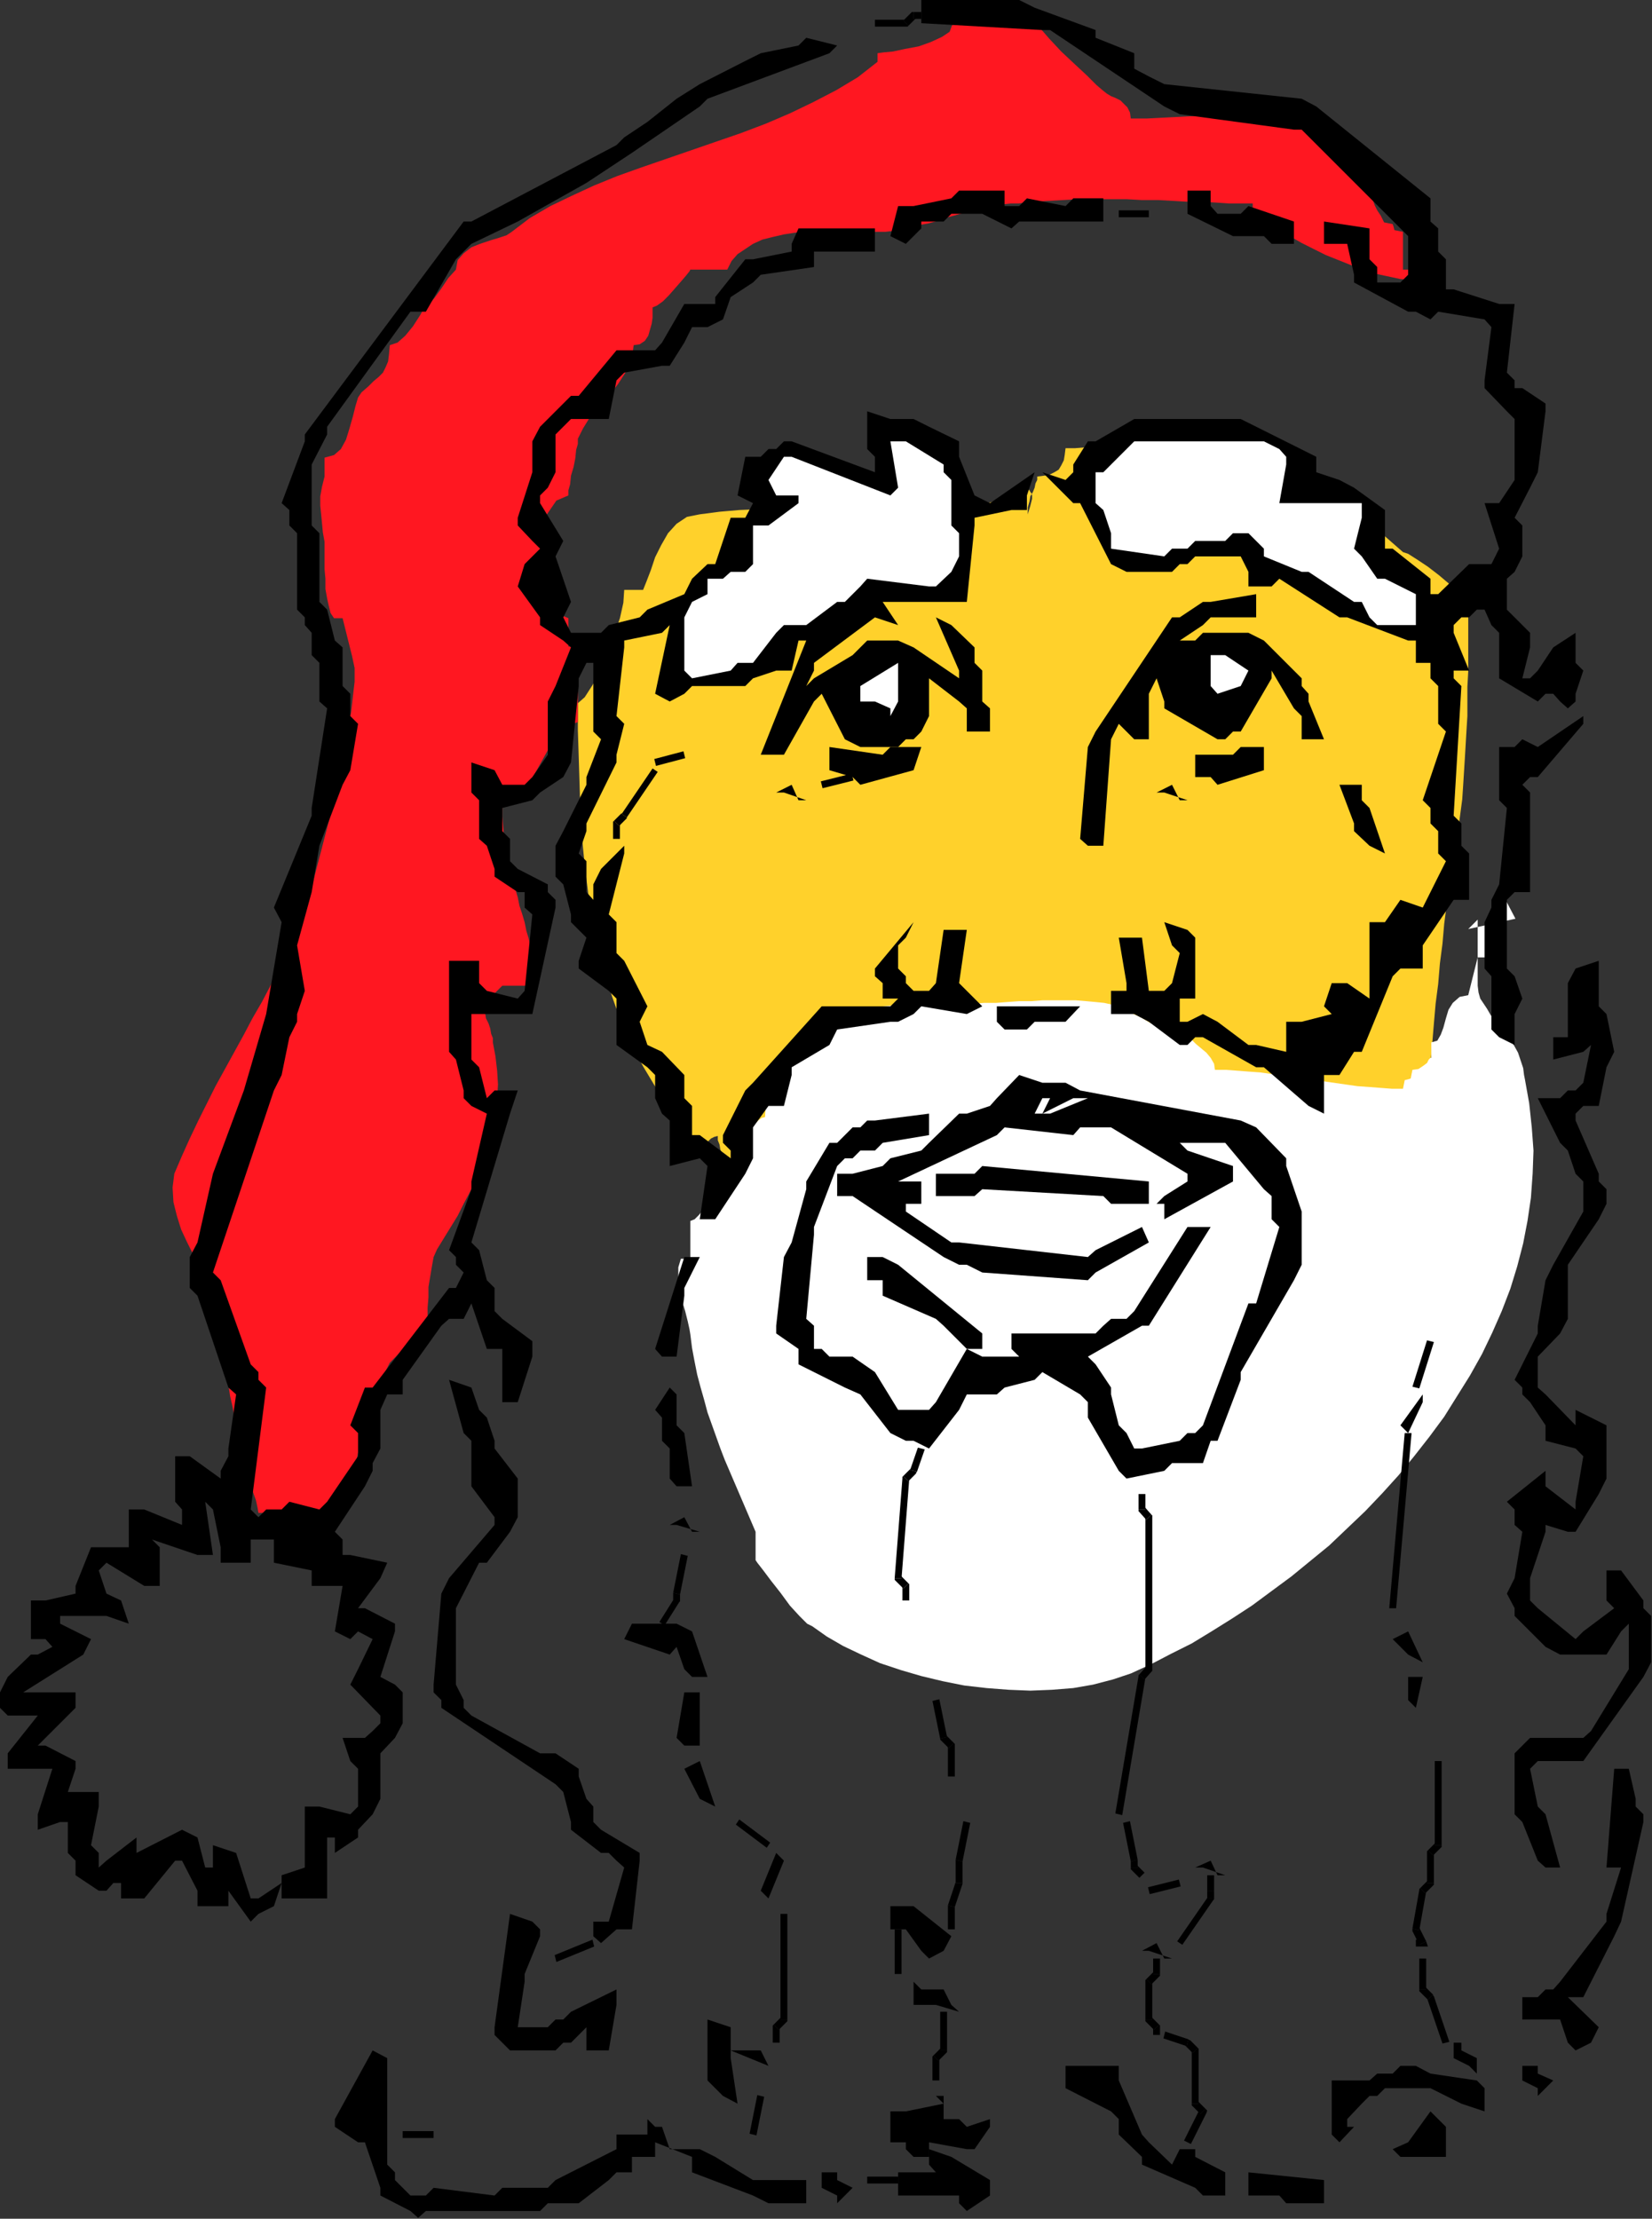 <?xml version="1.0" encoding="UTF-8" standalone="no"?>
<svg
   xmlns:dc="http://purl.org/dc/elements/1.1/"
   xmlns:cc="http://creativecommons.org/ns#"
   xmlns:rdf="http://www.w3.org/1999/02/22-rdf-syntax-ns#"
   xmlns:svg="http://www.w3.org/2000/svg"
   xmlns="http://www.w3.org/2000/svg"
   xmlns:sodipodi="http://sodipodi.sourceforge.net/DTD/sodipodi-0.dtd"
   xmlns:inkscape="http://www.inkscape.org/namespaces/inkscape"
   version="1.0"
   width="48.87mm"
   height="65.634mm"
   id="svg269"
   sodipodi:docname="AD003883.WMF">
  <rect width="100%" height="100%" fill="#333333" stroke="none"/>
  <sodipodi:namedview
     pagecolor="#ffffff"
     bordercolor="#666666"
     borderopacity="1"
     objecttolerance="10"
     gridtolerance="10"
     guidetolerance="10"
     inkscape:pageopacity="0"
     inkscape:pageshadow="2"
     inkscape:window-width="640"
     inkscape:window-height="480"
     id="namedview271" />
  <defs
     id="defs3">
    <pattern
       id="WMFhbasepattern"
       patternUnits="userSpaceOnUse"
       width="6"
       height="6"
       x="0"
       y="0" />
  </defs>
  <path
     style="fill:#ffd12b;fill-rule:evenodd;fill-opacity:1;stroke:none;"
     d="  M 114.912,54.336   L 112.896,55.392   L 110.784,56.16   L 108.672,56.832   L 106.368,57.216   L 104.064,57.408   L 101.76,57.6   L 99.36,57.6   L 96.96,57.504   L 94.56,57.408   L 92.16,57.216   L 89.76,57.12   L 87.36,57.024   L 84.96,56.928   L 82.656,57.024   L 80.448,57.216   L 78.24,57.504   L 76.8,57.792   L 75.648,58.56   L 74.688,59.616   L 73.92,60.96   L 73.248,62.304   L 72.768,63.744   L 72.288,64.992   L 71.904,65.952   L 69.792,65.952   L 69.696,67.392   L 69.312,69.12   L 68.64,71.04   L 67.968,73.056   L 67.104,74.976   L 66.24,76.608   L 65.376,77.952   L 64.608,78.624   L 64.608,81.6   L 64.704,84.576   L 64.8,87.648   L 64.896,90.72   L 65.088,93.792   L 65.376,96.768   L 65.76,99.84   L 66.24,102.816   L 66.912,105.792   L 67.584,108.576   L 68.448,111.456   L 69.408,114.144   L 70.56,116.736   L 71.904,119.232   L 73.344,121.632   L 75.072,123.84   L 76.128,123.84   L 76.128,125.952   L 77.184,125.952   L 77.184,129.12   L 77.568,129.024   L 77.952,128.832   L 78.336,128.448   L 78.72,128.064   L 79.104,127.68   L 79.488,127.296   L 79.872,127.104   L 80.256,127.008   L 80.256,127.488   L 80.448,127.968   L 80.544,128.544   L 80.832,129.12   L 81.024,129.696   L 81.12,130.272   L 81.312,130.752   L 81.312,131.232   L 81.6,132.864   L 81.792,134.592   L 81.792,136.32   L 81.888,138.048   L 81.888,139.872   L 81.888,141.6   L 82.08,143.328   L 82.368,144.96   L 83.904,149.088   L 86.016,153.024   L 88.608,156.768   L 91.776,160.32   L 95.328,163.584   L 99.168,166.56   L 103.392,169.248   L 107.808,171.552   L 112.416,173.376   L 117.12,174.816   L 121.92,175.68   L 126.624,176.064   L 131.328,175.872   L 135.84,175.008   L 140.16,173.472   L 144.288,171.264   L 144.96,170.688   L 146.016,169.632   L 147.36,168.384   L 148.896,167.04   L 150.24,165.696   L 151.488,164.448   L 152.352,163.392   L 152.64,162.816   L 153.312,160.704   L 153.888,158.688   L 154.464,156.48   L 155.04,154.368   L 155.52,152.256   L 156,150.144   L 156.384,147.936   L 156.768,145.728   L 157.152,143.52   L 157.536,141.312   L 157.824,139.104   L 158.112,136.896   L 158.4,134.688   L 158.592,132.48   L 158.88,130.176   L 159.072,127.968   L 159.36,125.76   L 159.552,123.456   L 159.744,121.248   L 159.936,118.944   L 160.128,116.736   L 160.32,114.432   L 160.512,112.224   L 160.8,110.016   L 160.992,107.712   L 161.28,105.504   L 161.472,103.296   L 161.76,101.088   L 162.048,98.88   L 162.432,96.672   L 162.72,94.464   L 163.104,92.256   L 163.296,90.816   L 163.488,89.376   L 163.584,87.936   L 163.68,86.4   L 163.776,84.864   L 163.872,83.232   L 163.968,81.6   L 164.064,80.064   L 164.064,78.432   L 164.064,76.8   L 164.16,75.072   L 164.16,73.44   L 164.16,71.808   L 164.16,70.176   L 164.16,68.64   L 164.16,67.008   L 163.872,66.816   L 163.2,66.144   L 162.144,65.376   L 160.896,64.32   L 159.648,63.36   L 158.496,62.592   L 157.44,61.92   L 156.864,61.728   L 148.416,54.336   L 147.84,53.76   L 146.976,53.088   L 145.824,52.224   L 144.672,51.264   L 143.328,50.496   L 142.08,49.728   L 141.024,49.248   L 140.064,49.056   L 139.008,48.672   L 137.856,48.48   L 136.608,48.384   L 135.264,48.288   L 133.92,48.384   L 132.48,48.48   L 131.04,48.576   L 129.6,48.768   L 128.064,48.96   L 126.624,49.248   L 125.184,49.44   L 123.84,49.632   L 122.496,49.824   L 121.344,50.016   L 120.192,50.112   L 119.136,50.112   L 119.04,50.88   L 118.944,51.456   L 118.656,52.032   L 118.368,52.512   L 117.888,52.8   L 117.312,53.088   L 116.736,53.184   L 115.968,53.28   L 115.968,53.664   L 115.776,54.048   L 115.68,54.528   L 115.488,55.008   L 115.2,55.488   L 115.104,56.064   L 114.912,56.736   L 114.912,57.504   L 115.2,56.544   L 115.392,55.776   L 115.392,55.392   L 115.296,55.104   L 115.2,55.008   L 115.104,54.816   L 114.912,54.624   L 114.912,54.336  z "
     id="path5" />
  <path
     style="fill:#ffffff;fill-rule:evenodd;fill-opacity:1;stroke:none;"
     d="  M 168.384,100.704   L 168.288,101.184   L 168.096,101.664   L 167.712,102.24   L 167.328,102.816   L 166.944,103.392   L 166.56,103.968   L 166.368,104.448   L 166.272,104.928   L 166.272,107.04   L 165.216,107.04   L 164.16,111.264   L 163.2,111.456   L 162.432,112.128   L 161.952,112.896   L 161.664,113.856   L 161.376,114.912   L 161.088,115.68   L 160.704,116.352   L 160.032,116.544   L 160.032,119.616   L 160.032,118.752   L 160.032,118.272   L 159.936,118.272   L 159.744,118.464   L 159.552,118.848   L 159.168,119.136   L 158.592,119.52   L 157.92,119.616   L 157.728,120.576   L 157.44,120.672   L 157.056,120.768   L 156.864,121.728   L 155.616,121.728   L 154.368,121.632   L 153.12,121.536   L 151.776,121.44   L 150.432,121.248   L 149.088,121.056   L 147.744,120.864   L 146.4,120.672   L 144.96,120.48   L 143.616,120.288   L 142.272,120.096   L 140.928,119.904   L 139.584,119.808   L 138.336,119.712   L 137.088,119.616   L 135.84,119.616   L 135.744,118.944   L 135.36,118.272   L 134.88,117.696   L 134.304,117.216   L 133.728,116.736   L 133.248,116.256   L 132.864,115.872   L 132.768,115.488   L 131.616,115.392   L 130.56,115.104   L 129.504,114.72   L 128.544,114.336   L 127.584,113.76   L 126.528,113.28   L 125.472,112.8   L 124.32,112.32   L 123.456,112.128   L 122.496,112.032   L 121.44,111.936   L 120.288,111.84   L 119.136,111.84   L 117.888,111.84   L 116.544,111.84   L 115.296,111.936   L 113.952,111.936   L 112.608,112.032   L 111.36,112.128   L 110.016,112.128   L 108.768,112.224   L 107.616,112.32   L 106.56,112.32   L 105.504,112.32   L 103.776,112.32   L 101.856,112.32   L 99.84,112.416   L 97.728,112.608   L 95.712,112.8   L 93.792,113.184   L 92.16,113.76   L 90.816,114.432   L 90.624,114.72   L 90.144,115.488   L 89.472,116.256   L 88.704,116.544   L 88.608,117.6   L 88.224,118.56   L 87.744,119.424   L 87.168,120.288   L 86.496,121.248   L 86.016,122.208   L 85.632,123.456   L 85.536,124.896   L 85.152,124.992   L 84.768,125.28   L 84.384,125.664   L 84.096,126.048   L 83.808,126.624   L 83.616,127.104   L 83.424,127.584   L 83.424,128.064   L 82.752,128.16   L 82.176,128.544   L 81.792,129.12   L 81.6,129.792   L 81.408,130.464   L 81.312,131.136   L 81.312,131.808   L 81.312,132.288   L 80.832,132.48   L 80.352,132.96   L 79.776,133.632   L 79.296,134.4   L 78.72,135.168   L 78.144,135.84   L 77.664,136.32   L 77.184,136.512   L 77.184,140.736   L 76.128,140.736   L 75.84,141.696   L 75.84,142.752   L 76.032,144.096   L 76.224,145.344   L 76.608,146.592   L 76.896,147.744   L 77.088,148.608   L 77.184,149.184   L 77.376,150.72   L 77.664,152.256   L 77.952,153.696   L 78.336,155.136   L 78.72,156.48   L 79.104,157.92   L 79.584,159.264   L 80.064,160.608   L 80.544,161.952   L 81.024,163.2   L 81.6,164.544   L 82.176,165.888   L 82.752,167.232   L 83.328,168.576   L 83.904,169.92   L 84.48,171.264   L 84.48,174.432   L 84.672,174.72   L 85.344,175.584   L 86.208,176.736   L 87.264,178.08   L 88.32,179.52   L 89.376,180.672   L 90.24,181.536   L 90.816,181.824   L 92.448,182.976   L 94.272,184.032   L 96.288,184.992   L 98.4,185.952   L 100.704,186.72   L 103.008,187.392   L 105.408,187.968   L 107.808,188.448   L 110.304,188.736   L 112.8,188.928   L 115.2,189.024   L 117.6,188.928   L 120,188.736   L 122.208,188.352   L 124.416,187.776   L 126.432,187.104   L 128.736,186.048   L 130.944,184.896   L 133.248,183.744   L 135.456,182.4   L 137.76,180.96   L 139.968,179.52   L 142.176,177.888   L 144.384,176.256   L 146.496,174.528   L 148.608,172.8   L 150.624,170.88   L 152.64,168.96   L 154.56,166.944   L 156.384,164.928   L 158.112,162.816   L 159.84,160.608   L 161.472,158.4   L 162.912,156.096   L 164.352,153.792   L 165.696,151.392   L 166.848,148.992   L 167.904,146.592   L 168.864,144.096   L 169.632,141.6   L 170.304,139.008   L 170.784,136.512   L 171.168,133.92   L 171.36,131.232   L 171.456,128.64   L 171.264,126.048   L 170.976,123.36   L 170.496,120.672   L 170.4,120.192   L 170.304,119.424   L 170.016,118.56   L 169.728,117.696   L 169.248,116.832   L 168.672,116.16   L 168.096,115.68   L 167.328,115.488   L 167.232,114.72   L 167.04,114.048   L 166.656,113.472   L 166.272,112.8   L 165.888,112.224   L 165.504,111.648   L 165.312,110.976   L 165.216,110.208   L 165.216,102.816   L 164.16,103.872   L 169.44,102.72   L 168.384,100.704  z "
     id="path7" />
  <path
     style="fill:#ff1721;fill-rule:evenodd;fill-opacity:1;stroke:none;"
     d="  M 160.032,31.2   L 158.976,31.296   L 157.824,31.296   L 156.576,31.2   L 155.232,30.912   L 153.888,30.624   L 152.544,30.144   L 151.104,29.664   L 149.664,29.088   L 148.224,28.512   L 146.88,27.84   L 145.536,27.168   L 144.192,26.4   L 143.04,25.728   L 141.888,25.056   L 140.928,24.384   L 140.064,23.808   L 140.064,22.752   L 138.816,22.752   L 137.472,22.752   L 136.032,22.656   L 134.496,22.56   L 132.864,22.56   L 131.232,22.464   L 129.504,22.368   L 127.68,22.368   L 125.952,22.272   L 124.128,22.272   L 122.4,22.272   L 120.576,22.272   L 118.848,22.368   L 117.12,22.464   L 115.488,22.56   L 113.856,22.752   L 112.992,22.752   L 112.128,22.848   L 111.168,23.04   L 110.208,23.232   L 109.152,23.52   L 108.096,23.712   L 107.04,24   L 105.984,24.288   L 104.928,24.672   L 103.872,24.96   L 102.816,25.152   L 101.76,25.44   L 100.8,25.632   L 99.84,25.824   L 98.976,25.92   L 98.112,25.92   L 97.248,25.92   L 96.288,25.92   L 95.136,25.824   L 93.984,25.824   L 92.736,25.824   L 91.488,25.824   L 90.24,25.92   L 88.896,26.016   L 87.648,26.208   L 86.4,26.496   L 85.248,26.784   L 84.192,27.264   L 83.328,27.84   L 82.464,28.416   L 81.792,29.184   L 81.312,30.144   L 77.184,30.144   L 77.088,30.336   L 76.704,30.816   L 76.128,31.488   L 75.456,32.256   L 74.784,33.024   L 74.112,33.696   L 73.44,34.176   L 72.96,34.368   L 72.96,34.848   L 72.96,35.52   L 72.864,36.192   L 72.672,36.864   L 72.48,37.536   L 72.096,38.112   L 71.52,38.496   L 70.848,38.592   L 70.656,40.128   L 69.984,41.568   L 69.12,42.912   L 68.064,44.256   L 67.008,45.504   L 65.952,46.656   L 65.184,47.904   L 64.608,49.056   L 64.608,49.632   L 64.416,50.304   L 64.32,51.264   L 64.128,52.224   L 63.84,53.184   L 63.744,54.144   L 63.552,54.816   L 63.552,55.392   L 62.208,55.968   L 61.152,57.504   L 60.576,59.712   L 60.384,62.208   L 60.576,64.8   L 61.152,67.008   L 62.208,68.544   L 63.552,69.12   L 63.552,72.288   L 64.608,72.288   L 64.608,80.736   L 63.456,81.12   L 62.4,82.176   L 61.344,83.712   L 60.384,85.44   L 59.424,87.168   L 58.368,88.704   L 57.312,89.76   L 56.16,90.144   L 56.16,91.296   L 56.256,92.448   L 56.352,93.504   L 56.544,94.56   L 56.64,95.52   L 56.928,96.576   L 57.12,97.536   L 57.312,98.496   L 57.6,99.36   L 57.888,100.32   L 58.08,101.28   L 58.368,102.144   L 58.656,103.104   L 58.848,104.064   L 59.136,105.024   L 59.328,105.984   L 59.328,110.208   L 56.16,110.208   L 54.048,112.32   L 54.048,112.8   L 54.24,113.28   L 54.336,113.856   L 54.624,114.432   L 54.816,115.008   L 54.912,115.584   L 55.104,116.064   L 55.104,116.544   L 55.392,118.08   L 55.584,119.712   L 55.68,121.248   L 55.584,122.784   L 55.392,124.32   L 55.104,125.856   L 54.816,127.392   L 54.336,128.832   L 53.76,130.368   L 53.184,131.808   L 52.608,133.152   L 51.84,134.592   L 51.168,135.936   L 50.4,137.184   L 49.632,138.432   L 48.864,139.68   L 48.48,140.544   L 48.288,141.6   L 48.096,142.752   L 47.904,143.904   L 47.904,145.056   L 47.808,146.208   L 47.808,147.264   L 47.808,148.128   L 43.584,152.352   L 43.2,153.12   L 42.816,153.984   L 42.432,154.944   L 42.048,155.808   L 41.664,156.768   L 41.28,157.824   L 40.992,158.784   L 40.704,159.84   L 40.416,160.896   L 40.128,161.952   L 39.936,162.912   L 39.744,163.968   L 39.552,165.024   L 39.456,166.08   L 39.36,167.136   L 39.36,168.096   L 38.304,169.152   L 28.896,169.152   L 28.8,168.576   L 28.608,167.712   L 28.224,166.656   L 27.84,165.408   L 27.456,164.256   L 27.072,163.2   L 26.88,162.336   L 26.784,161.76   L 26.592,160.704   L 26.4,159.648   L 26.208,158.496   L 26.016,157.344   L 25.728,156.096   L 25.536,154.848   L 25.344,153.6   L 25.056,152.352   L 24.864,151.104   L 24.576,149.76   L 24.288,148.512   L 24,147.264   L 23.712,146.112   L 23.328,144.96   L 23.04,143.904   L 22.656,142.848   L 22.176,141.6   L 21.6,140.256   L 20.928,138.912   L 20.256,137.472   L 19.776,135.936   L 19.392,134.4   L 19.296,132.768   L 19.488,131.232   L 20.352,129.216   L 21.216,127.296   L 22.176,125.28   L 23.136,123.36   L 24.096,121.44   L 25.152,119.52   L 26.208,117.6   L 27.264,115.68   L 28.224,113.856   L 29.28,112.032   L 30.24,110.208   L 31.104,108.48   L 31.968,106.752   L 32.832,105.024   L 33.504,103.392   L 34.176,101.76   L 38.304,85.92   L 38.4,84.576   L 38.592,83.04   L 38.88,81.408   L 39.264,79.584   L 39.456,77.856   L 39.648,76.224   L 39.648,74.688   L 39.36,73.344   L 38.304,69.12   L 37.344,69.12   L 36.96,68.544   L 36.768,67.776   L 36.576,66.912   L 36.384,65.856   L 36.384,64.704   L 36.288,63.648   L 36.288,62.592   L 36.288,61.728   L 36.288,60.576   L 36.096,59.52   L 36,58.464   L 35.904,57.504   L 35.808,56.544   L 35.808,55.488   L 36,54.432   L 36.288,53.28   L 36.288,51.168   L 37.344,50.88   L 38.112,50.208   L 38.688,49.152   L 39.072,47.904   L 39.456,46.56   L 39.744,45.408   L 40.032,44.448   L 40.416,43.872   L 41.184,43.2   L 41.76,42.624   L 42.336,42.144   L 42.816,41.664   L 43.104,41.088   L 43.392,40.416   L 43.488,39.648   L 43.584,38.592   L 44.448,38.304   L 45.312,37.536   L 46.176,36.48   L 47.04,35.136   L 47.712,33.792   L 48.384,32.352   L 48.768,31.104   L 48.864,30.144   L 48,32.64   L 47.52,33.984   L 47.616,34.368   L 47.904,34.08   L 48.576,33.312   L 49.344,32.256   L 50.112,31.104   L 50.976,30.144   L 51.168,29.088   L 51.84,28.32   L 52.704,27.648   L 53.664,27.264   L 54.816,26.88   L 55.776,26.592   L 56.64,26.304   L 57.216,25.92   L 59.232,24.384   L 61.536,23.04   L 63.936,21.888   L 66.432,20.736   L 69.024,19.68   L 71.712,18.72   L 74.496,17.76   L 77.28,16.8   L 80.064,15.84   L 82.848,14.88   L 85.632,13.824   L 88.32,12.672   L 90.912,11.424   L 93.504,10.08   L 95.904,8.64   L 98.112,6.912   L 98.112,5.952   L 98.784,5.856   L 99.84,5.76   L 101.184,5.472   L 102.72,5.184   L 104.064,4.704   L 105.312,4.128   L 106.176,3.552   L 106.464,2.784   L 107.328,2.688   L 108.192,2.496   L 109.248,2.112   L 110.304,1.728   L 111.36,1.344   L 112.512,0.96   L 113.76,0.768   L 114.912,0.672   L 115.2,1.632   L 116.064,2.88   L 117.312,4.32   L 118.656,5.76   L 120.192,7.2   L 121.536,8.448   L 122.592,9.504   L 123.264,10.08   L 123.744,10.464   L 124.224,10.752   L 124.704,10.944   L 125.28,11.232   L 125.664,11.616   L 126.048,12   L 126.336,12.576   L 126.432,13.248   L 128.256,13.248   L 130.08,13.152   L 132,13.056   L 133.92,12.96   L 135.84,12.864   L 137.76,12.768   L 139.68,12.864   L 141.504,12.96   L 143.232,13.248   L 144.96,13.632   L 146.592,14.208   L 148.128,15.072   L 149.472,16.032   L 150.72,17.28   L 151.776,18.816   L 152.64,20.64   L 152.832,21.408   L 153.312,22.08   L 153.984,22.56   L 154.752,22.752   L 154.08,22.464   L 153.696,22.368   L 153.504,22.368   L 153.6,22.656   L 153.696,22.944   L 153.984,23.52   L 154.368,24.096   L 154.752,24.864   L 155.712,25.056   L 155.808,25.344   L 155.904,25.728   L 156.864,25.92   L 156.864,30.144   L 157.92,30.144   L 157.44,30.144   L 157.536,30.432   L 157.728,31.008   L 157.92,32.256   L 158.976,32.256   L 158.976,32.64   L 158.88,33.024   L 158.784,33.216   L 158.688,33.312   L 158.784,33.216   L 158.976,32.832   L 159.36,32.16   L 160.032,31.2  z "
     id="path9" />
  <path
     style="fill:#000000;fill-rule:evenodd;fill-opacity:1;stroke:none;"
     d="  M 45.888,247.2   L 42.528,245.472   L 42.528,244.608   L 40.8,239.52   L 40.032,239.52   L 37.44,237.792   L 37.44,236.928   L 41.664,229.248   L 43.296,230.112   L 43.296,242.016   L 44.16,242.88   L 44.16,243.744   L 45.024,244.608   L 45.888,245.472   L 46.752,245.472   L 47.616,245.472   L 48.48,244.608   L 55.296,245.472   L 56.16,244.608   L 61.248,244.608   L 62.112,243.744   L 68.928,240.288   L 68.928,238.656   L 72.384,238.656   L 72.384,236.928   L 73.248,237.792   L 73.248,237.792   L 74.016,237.792   L 74.016,237.792   L 74.88,240.288   L 74.88,240.288   L 78.24,240.288   L 79.968,241.152   L 84.192,243.744   L 85.056,243.744   L 90.144,243.744   L 90.144,246.336   L 85.92,246.336   L 84.192,245.472   L 77.376,242.88   L 77.376,241.152   L 73.248,239.52   L 73.248,241.152   L 70.656,241.152   L 70.656,242.88   L 68.928,242.88   L 68.064,243.744   L 64.704,246.336   L 63.84,246.336   L 61.248,246.336   L 60.384,247.2   L 47.616,247.2   L 46.752,247.968   L 46.752,247.968   L 45.888,247.2  z "
     id="path11" />
  <path
     style="fill:#000000;fill-rule:evenodd;fill-opacity:1;stroke:none;"
     d="  M 107.232,246.336   L 107.232,245.472   L 106.368,245.472   L 100.416,245.472   L 100.416,242.88   L 104.64,242.88   L 103.872,242.016   L 103.872,240.288   L 106.368,241.152   L 110.688,243.744   L 110.688,245.472   L 108.096,247.2   L 107.232,246.336  z "
     id="path13" />
  <path
     style="fill:#000000;fill-rule:evenodd;fill-opacity:1;stroke:none;"
     d="  M 143.04,245.472   L 139.584,245.472   L 139.584,242.88   L 148.032,243.744   L 148.032,246.336   L 143.808,246.336   L 143.04,245.472  z "
     id="path15" />
  <path
     style="fill:#000000;fill-rule:evenodd;fill-opacity:1;stroke:none;"
     d="  M 91.872,244.608   L 91.872,242.88   L 93.6,242.88   L 93.6,243.744   L 93.6,243.744   L 95.328,244.608   L 95.328,244.608   L 93.6,246.336   L 93.6,246.336   L 93.6,245.472   L 91.872,244.608  z "
     id="path17" />
  <path
     style="fill:#000000;fill-rule:evenodd;fill-opacity:1;stroke:none;"
     d="  M 133.632,244.608   L 127.68,242.016   L 127.68,241.152   L 125.088,238.656   L 125.088,237.792   L 125.088,236.928   L 124.224,236.064   L 119.136,233.472   L 119.136,230.976   L 125.088,230.976   L 125.088,232.608   L 127.68,238.656   L 128.448,239.52   L 131.04,242.016   L 131.904,240.288   L 133.632,240.288   L 133.632,241.152   L 136.992,242.88   L 136.992,245.472   L 134.496,245.472   L 133.632,244.608  z "
     id="path19" />
  <path
     style="fill:#000000;fill-rule:evenodd;fill-opacity:1;stroke:none;"
     d="  M 101.28,240.288   L 101.28,239.52   L 99.552,239.52   L 99.552,236.064   L 101.28,236.064   L 105.504,235.2   L 104.64,234.336   L 105.504,234.336   L 105.504,234.336   L 105.504,234.336   L 105.504,234.336   L 105.504,236.928   L 105.504,236.928   L 107.232,236.928   L 108.096,237.792   L 110.688,236.928   L 110.688,237.792   L 108.96,240.288   L 108.096,240.288   L 103.872,239.52   L 103.872,241.152   L 102.144,241.152   L 101.28,240.288  z "
     id="path21" />
  <path
     style="fill:#000000;fill-rule:evenodd;fill-opacity:1;stroke:none;"
     d="  M 155.712,240.288   L 155.712,240.288   L 155.712,240.288   L 157.44,239.52   L 157.44,239.52   L 157.44,239.52   L 157.44,239.52   L 159.936,236.064   L 161.664,237.792   L 161.664,241.152   L 159.936,241.152   L 156.576,241.152   L 155.712,240.288  z "
     id="path23" />
  <path
     style="fill:#000000;fill-rule:evenodd;fill-opacity:1;stroke:none;"
     d="  M 148.896,238.656   L 148.896,232.608   L 150.624,232.608   L 153.12,232.608   L 153.984,231.84   L 155.712,231.84   L 156.576,230.976   L 158.304,230.976   L 159.936,231.84   L 165.12,232.608   L 165.984,233.472   L 165.984,236.064   L 163.392,235.2   L 159.936,233.472   L 159.072,233.472   L 154.848,233.472   L 153.984,234.336   L 153.12,234.336   L 152.256,235.2   L 150.624,236.928   L 150.624,236.928   L 150.624,236.928   L 150.624,236.928   L 150.624,237.792   L 150.624,237.792   L 151.392,237.792   L 149.76,239.52   L 149.76,239.52   L 148.896,238.656  z "
     id="path25" />
  <path
     style="fill:#ffffff;fill-rule:evenodd;fill-opacity:1;stroke:none;"
     d="  M 39.168,236.928   L 40.8,237.792   L 39.168,236.928  z "
     id="path27" />
  <path
     style="fill:#000000;fill-rule:evenodd;fill-opacity:1;stroke:none;"
     d="  M 80.832,234.336   L 79.104,232.608   L 79.104,231.84   L 79.104,225.792   L 81.696,226.656   L 81.696,229.248   L 81.696,229.248   L 81.696,229.248   L 81.696,229.248   L 82.464,229.248   L 82.464,229.248   L 85.056,229.248   L 85.92,230.976   L 81.696,229.248   L 81.696,230.112   L 82.464,235.2   L 80.832,234.336  z "
     id="path29" />
  <path
     style="fill:#ffffff;fill-rule:evenodd;fill-opacity:1;stroke:none;"
     d="  M 105.504,233.472   L 106.368,234.336   L 105.504,233.472  z "
     id="path31" />
  <path
     style="fill:#000000;fill-rule:evenodd;fill-opacity:1;stroke:none;"
     d="  M 170.208,232.608   L 170.208,230.976   L 171.936,230.976   L 171.936,231.84   L 171.936,231.84   L 173.664,232.608   L 173.664,232.608   L 171.936,234.336   L 171.936,234.336   L 171.936,233.472   L 170.208,232.608  z "
     id="path33" />
  <path
     style="fill:#000000;fill-rule:evenodd;fill-opacity:1;stroke:none;"
     d="  M 162.528,230.112   L 162.528,228.384   L 163.392,228.384   L 163.392,229.248   L 163.392,229.248   L 165.12,230.112   L 165.12,230.112   L 165.12,231.84   L 165.12,231.84   L 164.256,230.976   L 162.528,230.112  z "
     id="path35" />
  <path
     style="fill:#000000;fill-rule:evenodd;fill-opacity:1;stroke:none;"
     d="  M 56.16,228.384   L 55.296,227.52   L 55.296,226.656   L 57.024,213.984   L 59.52,214.848   L 60.384,215.712   L 60.384,216.48   L 58.656,220.704   L 58.656,221.568   L 57.888,226.656   L 58.656,226.656   L 61.248,226.656   L 62.112,225.792   L 62.976,225.792   L 63.84,224.928   L 68.928,222.432   L 68.928,224.16   L 68.064,229.248   L 65.568,229.248   L 65.568,226.656   L 64.704,227.52   L 63.84,228.384   L 62.976,228.384   L 62.112,229.248   L 61.248,229.248   L 57.024,229.248   L 56.16,228.384  z "
     id="path37" />
  <path
     style="fill:#000000;fill-rule:evenodd;fill-opacity:1;stroke:none;"
     d="  M 175.296,228.384   L 174.432,225.792   L 173.664,225.792   L 170.208,225.792   L 170.208,223.296   L 171.936,223.296   L 172.8,222.432   L 173.664,222.432   L 174.432,221.568   L 179.616,214.848   L 179.616,213.984   L 181.248,208.8   L 179.616,208.8   L 180.48,197.76   L 182.112,197.76   L 182.88,201.12   L 182.88,201.984   L 183.744,202.848   L 183.744,203.712   L 181.248,214.848   L 180.48,216.48   L 177.024,223.296   L 175.296,223.296   L 178.752,226.656   L 177.888,228.384   L 176.16,229.248   L 175.296,228.384  z "
     id="path39" />
  <path
     style="fill:#000000;fill-rule:evenodd;fill-opacity:1;stroke:none;"
     d="  M 104.64,224.16   L 102.144,224.16   L 102.144,221.568   L 103.008,222.432   L 103.008,222.432   L 105.504,222.432   L 105.504,222.432   L 106.368,224.16   L 106.368,224.16   L 107.232,224.928   L 104.64,224.16  z "
     id="path41" />
  <path
     style="fill:#000000;fill-rule:evenodd;fill-opacity:1;stroke:none;"
     d="  M 103.008,218.112   L 101.28,215.712   L 99.552,215.712   L 99.552,213.12   L 102.144,213.12   L 106.368,216.48   L 105.504,218.112   L 103.872,218.976   L 103.008,218.112  z "
     id="path43" />
  <path
     style="fill:#000000;fill-rule:evenodd;fill-opacity:1;stroke:none;"
     d="  M 128.448,218.112   L 127.68,218.112   L 127.68,218.112   L 129.312,217.248   L 129.312,217.248   L 130.176,218.976   L 130.176,218.976   L 131.04,218.976   L 128.448,218.112  z "
     id="path45" />
  <path
     style="fill:#000000;fill-rule:evenodd;fill-opacity:1;stroke:none;"
     d="  M 66.336,216.48   L 66.336,214.848   L 68.064,214.848   L 69.792,208.8   L 68.928,208.032   L 68.064,207.168   L 67.2,207.168   L 63.84,204.576   L 63.84,203.712   L 62.976,200.352   L 62.112,199.488   L 49.344,190.944   L 49.344,190.08   L 48.48,189.216   L 48.48,188.352   L 49.344,178.176   L 50.208,176.448   L 55.296,170.496   L 55.296,169.632   L 52.704,166.176   L 52.704,164.448   L 52.704,161.088   L 51.84,160.224   L 50.208,154.272   L 52.704,155.136   L 53.568,157.632   L 54.432,158.496   L 55.296,161.088   L 55.296,161.952   L 57.888,165.312   L 57.888,166.176   L 57.888,169.632   L 57.024,171.264   L 54.432,174.72   L 53.568,174.72   L 50.976,179.808   L 50.976,179.808   L 50.976,182.4   L 50.976,182.4   L 50.976,185.856   L 50.976,185.856   L 50.976,188.352   L 51.84,190.08   L 51.84,190.944   L 52.704,191.808   L 60.384,196.032   L 62.112,196.032   L 64.704,197.76   L 64.704,198.624   L 65.568,201.12   L 66.336,201.984   L 66.336,203.712   L 67.2,204.576   L 71.52,207.168   L 71.52,208.032   L 70.656,215.712   L 68.928,215.712   L 67.2,217.248   L 66.336,216.48  z "
     id="path47" />
  <path
     style="fill:#000000;fill-rule:evenodd;fill-opacity:1;stroke:none;"
     d="  M 28.032,214.848   L 25.536,211.392   L 25.536,213.12   L 22.08,213.12   L 22.08,211.392   L 20.352,208.032   L 19.584,208.032   L 16.128,212.256   L 15.264,212.256   L 13.536,212.256   L 13.536,212.256   L 13.536,212.256   L 13.536,212.256   L 13.536,212.256   L 13.536,212.256   L 13.536,210.528   L 12.672,210.528   L 11.904,211.392   L 11.04,211.392   L 8.448,209.664   L 8.448,208.8   L 8.448,208.032   L 7.584,207.168   L 7.584,203.712   L 6.72,203.712   L 4.224,204.576   L 4.224,202.848   L 5.856,197.76   L 5.088,197.76   L 0.864,197.76   L 0.864,196.032   L 4.224,191.808   L 3.456,191.808   L 0.864,191.808   L 0,190.944   L 0,189.216   L 0.864,187.488   L 3.456,184.992   L 4.224,184.992   L 5.856,184.128   L 5.088,183.264   L 3.456,183.264   L 3.456,181.536   L 3.456,178.944   L 5.088,178.944   L 8.448,178.176   L 8.448,177.312   L 10.176,172.992   L 11.04,172.992   L 14.4,172.992   L 14.4,172.128   L 14.4,168.768   L 16.128,168.768   L 20.352,170.496   L 20.352,169.632   L 20.352,168.768   L 19.584,167.904   L 19.584,162.816   L 21.216,162.816   L 24.672,165.312   L 24.672,164.448   L 25.536,162.816   L 25.536,161.952   L 26.4,155.904   L 25.536,155.136   L 22.08,144.864   L 21.216,144   L 21.216,140.544   L 22.08,138.912   L 23.808,131.232   L 23.808,131.232   L 27.264,121.92   L 27.264,121.92   L 29.76,113.376   L 29.76,113.376   L 31.488,103.104   L 30.624,101.472   L 34.848,91.2   L 34.848,90.336   L 36.576,79.2   L 35.712,78.432   L 35.712,74.112   L 34.848,73.248   L 34.848,70.752   L 34.08,69.888   L 34.08,69.024   L 33.216,68.16   L 33.216,59.616   L 32.352,58.752   L 32.352,57.024   L 31.488,56.256   L 34.08,49.344   L 34.08,48.576   L 51.84,24.768   L 52.704,24.768   L 68.928,16.224   L 69.792,15.36   L 72.384,13.632   L 72.384,13.632   L 75.648,11.04   L 75.648,11.04   L 78.24,9.408   L 78.24,9.408   L 83.328,6.816   L 85.056,5.952   L 89.28,5.088   L 90.144,4.224   L 93.6,5.088   L 92.736,5.952   L 79.104,11.04   L 78.24,11.904   L 70.656,17.088   L 70.656,17.088   L 65.568,20.448   L 65.568,20.448   L 57.888,24.768   L 57.888,24.768   L 52.704,27.264   L 50.976,28.992   L 47.616,34.848   L 45.888,34.848   L 36.576,47.712   L 36.576,48.576   L 34.848,51.936   L 34.848,52.8   L 34.848,58.752   L 35.712,59.616   L 35.712,67.296   L 36.576,68.16   L 37.44,71.616   L 38.304,72.384   L 38.304,76.704   L 39.168,77.568   L 39.168,80.064   L 40.032,80.928   L 39.168,86.112   L 38.304,87.744   L 35.712,94.56   L 35.712,94.56   L 34.848,99.744   L 34.848,99.744   L 33.216,105.696   L 33.216,105.696   L 34.08,110.784   L 33.216,113.376   L 33.216,114.24   L 32.352,115.968   L 31.488,120.192   L 30.624,121.92   L 23.808,142.272   L 24.672,143.136   L 28.032,152.544   L 28.896,153.408   L 28.896,154.272   L 29.76,155.136   L 28.032,168.768   L 28.896,169.632   L 29.76,168.768   L 30.624,168.768   L 31.488,168.768   L 32.352,167.904   L 35.712,168.768   L 36.576,167.904   L 40.032,162.816   L 40.032,161.952   L 40.032,160.224   L 39.168,159.36   L 40.8,155.136   L 41.664,155.136   L 50.208,144   L 50.976,144   L 51.84,142.272   L 50.976,141.408   L 50.976,140.544   L 50.208,139.776   L 52.704,132.96   L 52.704,132.096   L 54.432,124.512   L 52.704,123.648   L 51.84,122.784   L 51.84,121.92   L 50.976,118.464   L 50.208,117.6   L 50.208,107.424   L 51.84,107.424   L 53.568,107.424   L 53.568,109.152   L 53.568,109.92   L 54.432,110.784   L 57.888,111.648   L 58.656,110.784   L 59.52,102.24   L 58.656,101.472   L 58.656,99.744   L 57.888,99.744   L 55.296,98.016   L 55.296,97.152   L 54.432,94.56   L 53.568,93.792   L 53.568,89.472   L 52.704,88.608   L 52.704,85.248   L 55.296,86.112   L 56.16,87.744   L 57.024,87.744   L 58.656,87.744   L 59.52,86.88   L 61.248,84.384   L 61.248,83.52   L 61.248,78.432   L 62.112,76.704   L 63.84,72.384   L 62.976,71.616   L 60.384,69.888   L 60.384,69.024   L 57.888,65.568   L 58.656,63.072   L 60.384,61.344   L 59.52,60.48   L 57.888,58.752   L 57.888,57.888   L 59.52,52.8   L 59.52,51.936   L 59.52,49.344   L 60.384,47.712   L 63.84,44.256   L 64.704,44.256   L 68.928,39.168   L 69.792,39.168   L 73.248,39.168   L 74.016,38.304   L 76.512,33.984   L 77.376,33.984   L 79.968,33.984   L 79.968,33.216   L 83.328,28.992   L 84.192,28.992   L 88.512,28.128   L 88.512,27.264   L 89.28,25.536   L 91.008,25.536   L 97.824,25.536   L 97.824,28.128   L 91.008,28.128   L 91.008,29.856   L 85.056,30.72   L 84.192,31.584   L 81.696,33.216   L 81.696,33.216   L 81.696,33.216   L 81.696,33.216   L 80.832,35.712   L 80.832,35.712   L 80.832,35.712   L 79.104,36.576   L 77.376,36.576   L 76.512,38.304   L 74.88,40.896   L 74.016,40.896   L 69.792,41.664   L 68.928,42.528   L 68.064,46.848   L 66.336,46.848   L 63.84,46.848   L 62.976,47.712   L 62.112,48.576   L 62.112,49.344   L 62.112,52.8   L 61.248,54.528   L 60.384,55.392   L 60.384,56.256   L 62.976,60.48   L 62.112,62.208   L 63.84,67.296   L 62.976,69.024   L 63.84,70.752   L 64.704,70.752   L 67.2,70.752   L 68.064,69.888   L 71.52,69.024   L 72.384,68.16   L 76.512,66.432   L 77.376,64.704   L 79.104,63.072   L 79.968,63.072   L 81.696,57.888   L 83.328,57.888   L 84.192,56.256   L 82.464,55.392   L 83.328,51.072   L 85.056,51.072   L 85.92,50.208   L 86.784,50.208   L 87.648,49.344   L 88.512,49.344   L 97.824,52.8   L 97.824,51.936   L 97.824,51.072   L 96.96,50.208   L 96.96,45.984   L 99.552,46.848   L 102.144,46.848   L 103.872,47.712   L 107.232,49.344   L 107.232,51.072   L 108.96,55.392   L 110.688,56.256   L 115.68,52.8   L 114.816,55.392   L 114.816,57.024   L 113.088,57.024   L 108.96,57.888   L 108.96,58.752   L 108.096,67.296   L 106.368,67.296   L 97.824,67.296   L 98.688,67.296   L 100.416,69.888   L 97.824,69.024   L 91.008,74.112   L 91.008,74.976   L 90.144,76.704   L 91.008,75.84   L 95.328,73.248   L 96.192,72.384   L 96.96,71.616   L 97.824,71.616   L 100.416,71.616   L 102.144,72.384   L 107.232,75.84   L 107.232,74.976   L 104.64,69.024   L 106.368,69.888   L 108.96,72.384   L 108.96,73.248   L 108.96,74.112   L 109.824,74.976   L 109.824,78.432   L 110.688,79.2   L 110.688,81.792   L 108.096,81.792   L 108.096,79.2   L 107.232,78.432   L 103.872,75.84   L 103.872,76.704   L 103.872,80.064   L 103.008,81.792   L 102.144,82.656   L 101.28,82.656   L 100.416,83.52   L 99.552,83.52   L 96.192,83.52   L 94.464,82.656   L 91.872,77.568   L 91.008,78.432   L 87.648,84.384   L 85.056,84.384   L 90.144,71.616   L 89.28,71.616   L 88.512,74.976   L 86.784,74.976   L 84.192,75.84   L 83.328,76.704   L 77.376,76.704   L 76.512,77.568   L 74.88,78.432   L 73.248,77.568   L 74.88,69.888   L 74.016,70.752   L 69.792,71.616   L 69.792,72.384   L 68.928,80.064   L 69.792,80.928   L 68.928,84.384   L 68.928,85.248   L 65.568,92.064   L 65.568,92.928   L 64.704,95.424   L 65.568,96.288   L 65.568,99.744   L 66.336,100.608   L 66.336,98.88   L 67.2,97.152   L 69.792,94.56   L 69.792,95.424   L 68.064,102.24   L 68.928,103.104   L 68.928,106.56   L 69.792,107.424   L 72.384,112.512   L 71.52,114.24   L 72.384,116.832   L 74.016,117.6   L 76.512,120.192   L 76.512,121.056   L 76.512,122.784   L 77.376,123.648   L 77.376,126.912   L 78.24,126.912   L 81.696,129.504   L 81.696,128.64   L 80.832,127.776   L 80.832,126.912   L 83.328,121.92   L 84.192,121.056   L 91.872,112.512   L 92.736,112.512   L 99.552,112.512   L 100.416,111.648   L 98.688,111.648   L 98.688,109.92   L 97.824,109.152   L 97.824,108.288   L 102.144,103.104   L 101.28,104.832   L 100.416,105.696   L 100.416,106.56   L 100.416,108.288   L 101.28,109.152   L 101.28,109.92   L 102.144,110.784   L 103.872,110.784   L 104.64,109.92   L 105.504,103.968   L 108.096,103.968   L 107.232,109.92   L 108.096,110.784   L 109.824,112.512   L 108.096,113.376   L 103.008,112.512   L 102.144,113.376   L 100.416,114.24   L 99.552,114.24   L 93.6,115.104   L 92.736,116.832   L 88.512,119.328   L 88.512,120.192   L 87.648,123.648   L 85.92,123.648   L 84.192,126.048   L 84.192,126.912   L 84.192,129.504   L 83.328,131.232   L 79.968,136.32   L 78.24,136.32   L 79.104,130.368   L 78.24,129.504   L 74.88,130.368   L 74.88,128.64   L 74.88,125.28   L 74.016,124.512   L 73.248,122.784   L 73.248,121.92   L 73.248,120.192   L 72.384,119.328   L 68.928,116.832   L 68.928,115.968   L 68.928,111.648   L 68.064,110.784   L 64.704,108.288   L 64.704,107.424   L 65.568,104.832   L 64.704,103.968   L 63.84,103.104   L 63.84,102.24   L 62.976,98.88   L 62.112,98.016   L 62.112,94.56   L 62.976,92.928   L 65.568,87.744   L 65.568,86.88   L 67.2,82.656   L 66.336,81.792   L 66.336,74.112   L 65.568,74.112   L 64.704,75.84   L 64.704,76.704   L 63.84,85.248   L 62.976,86.88   L 60.384,88.608   L 59.52,89.472   L 56.16,90.336   L 56.16,91.2   L 56.16,92.928   L 57.024,93.792   L 57.024,96.288   L 57.888,97.152   L 61.248,98.88   L 61.248,99.744   L 62.112,100.608   L 62.112,101.472   L 59.52,113.376   L 58.656,113.376   L 52.704,113.376   L 52.704,114.24   L 52.704,118.464   L 53.568,119.328   L 54.432,122.784   L 55.296,121.92   L 57.888,121.92   L 57.024,124.512   L 52.704,138.912   L 53.568,139.776   L 54.432,143.136   L 55.296,144   L 55.296,146.592   L 56.16,147.456   L 59.52,149.952   L 59.52,151.68   L 57.888,156.768   L 56.16,156.768   L 56.16,150.816   L 54.432,150.816   L 52.704,145.728   L 51.84,147.456   L 50.208,147.456   L 49.344,148.224   L 45.024,154.272   L 45.024,155.904   L 43.296,155.904   L 42.528,157.632   L 42.528,161.952   L 41.664,163.584   L 41.664,164.448   L 40.8,166.176   L 37.44,171.264   L 38.304,172.128   L 38.304,173.856   L 39.168,173.856   L 43.296,174.72   L 42.528,176.448   L 40.032,179.808   L 40.8,179.808   L 44.16,181.536   L 44.16,182.4   L 42.528,187.488   L 44.16,188.352   L 45.024,189.216   L 45.024,190.08   L 45.024,192.672   L 44.16,194.304   L 42.528,196.032   L 42.528,196.896   L 42.528,201.12   L 41.664,202.848   L 40.032,204.576   L 40.032,204.576   L 40.032,205.44   L 40.032,205.44   L 37.44,207.168   L 37.44,207.168   L 37.44,205.44   L 36.576,205.44   L 36.576,212.256   L 34.848,212.256   L 32.352,212.256   L 32.352,212.256   L 32.352,212.256   L 32.352,212.256   L 31.488,212.256   L 31.488,212.256   L 31.488,209.664   L 34.08,208.8   L 34.08,201.984   L 35.712,201.984   L 39.168,202.848   L 40.032,201.984   L 40.032,197.76   L 39.168,196.896   L 38.304,194.304   L 40.032,194.304   L 40.8,194.304   L 41.664,193.536   L 42.528,192.672   L 42.528,191.808   L 39.168,188.352   L 40.032,186.624   L 41.664,183.264   L 40.032,182.4   L 39.168,183.264   L 37.44,182.4   L 38.304,177.312   L 37.44,177.312   L 34.848,177.312   L 34.848,175.584   L 30.624,174.72   L 30.624,172.992   L 30.624,172.128   L 29.76,172.128   L 28.032,172.128   L 28.032,172.992   L 28.032,174.72   L 26.4,174.72   L 24.672,174.72   L 24.672,172.992   L 23.808,168.768   L 22.944,167.904   L 22.944,167.04   L 22.944,167.904   L 23.808,173.856   L 22.08,173.856   L 16.992,172.128   L 17.856,172.992   L 17.856,177.312   L 16.128,177.312   L 11.904,174.72   L 11.04,175.584   L 11.904,178.176   L 13.536,178.944   L 14.4,181.536   L 11.904,180.672   L 6.72,180.672   L 6.72,181.536   L 10.176,183.264   L 9.312,184.992   L 2.592,189.216   L 3.456,189.216   L 8.448,189.216   L 8.448,190.944   L 4.224,195.168   L 5.088,195.168   L 8.448,196.896   L 8.448,197.76   L 7.584,200.352   L 8.448,200.352   L 11.04,200.352   L 11.04,201.984   L 10.176,206.304   L 11.04,207.168   L 11.04,208.8   L 11.904,208.032   L 15.264,205.44   L 15.264,207.168   L 20.352,204.576   L 22.08,205.44   L 22.944,208.8   L 23.808,208.8   L 23.808,206.304   L 26.4,207.168   L 28.032,212.256   L 28.896,212.256   L 28.896,212.256   L 28.896,212.256   L 28.896,212.256   L 28.896,212.256   L 31.488,210.528   L 30.624,213.12   L 28.896,213.984   L 28.032,214.848  z "
     id="path49" />
  <path
     style="fill:#000000;fill-rule:evenodd;fill-opacity:1;stroke:none;"
     d="  M 85.056,211.392   L 86.784,207.168   L 87.648,208.032   L 85.92,212.256   L 85.056,211.392  z "
     id="path51" />
  <path
     style="fill:#000000;fill-rule:evenodd;fill-opacity:1;stroke:none;"
     d="  M 134.496,208.8   L 133.632,208.8   L 133.632,208.8   L 135.36,208.032   L 135.36,208.032   L 136.128,209.664   L 136.128,209.664   L 136.992,209.664   L 134.496,208.8  z "
     id="path53" />
  <path
     style="fill:#000000;fill-rule:evenodd;fill-opacity:1;stroke:none;"
     d="  M 171.936,208.032   L 170.208,203.712   L 169.344,202.848   L 169.344,196.032   L 170.208,195.168   L 171.072,194.304   L 171.936,194.304   L 177.024,194.304   L 177.888,193.536   L 182.112,186.624   L 182.112,185.856   L 182.112,181.536   L 181.248,182.4   L 179.616,184.992   L 178.752,184.992   L 174.432,184.992   L 172.8,184.128   L 169.344,180.672   L 169.344,179.808   L 168.48,178.176   L 169.344,176.448   L 170.208,171.264   L 169.344,170.496   L 169.344,168.768   L 168.48,167.904   L 172.8,164.448   L 172.8,166.176   L 176.16,168.768   L 176.16,167.904   L 177.024,162.816   L 176.16,161.952   L 172.8,161.088   L 172.8,159.36   L 171.072,156.768   L 170.208,155.904   L 170.208,155.136   L 169.344,154.272   L 171.936,149.088   L 171.936,148.224   L 172.8,143.136   L 173.664,141.408   L 177.024,135.456   L 177.024,134.592   L 177.024,132.096   L 176.16,131.232   L 175.296,128.64   L 174.432,127.776   L 171.936,122.784   L 173.664,122.784   L 174.432,122.784   L 175.296,121.92   L 176.16,121.92   L 177.024,121.056   L 177.888,116.832   L 177.024,117.6   L 173.664,118.464   L 173.664,115.968   L 175.296,115.968   L 175.296,115.104   L 175.296,109.92   L 176.16,108.288   L 178.752,107.424   L 178.752,109.152   L 178.752,112.512   L 179.616,113.376   L 180.48,117.6   L 179.616,119.328   L 178.752,123.648   L 177.024,123.648   L 176.16,124.512   L 176.16,125.28   L 178.752,131.232   L 178.752,132.096   L 179.616,132.96   L 179.616,133.728   L 179.616,134.592   L 178.752,136.32   L 175.296,141.408   L 175.296,142.272   L 175.296,147.456   L 174.432,149.088   L 171.936,151.68   L 171.936,152.544   L 171.936,155.136   L 172.8,155.904   L 176.16,159.36   L 176.16,157.632   L 179.616,159.36   L 179.616,160.224   L 179.616,165.312   L 178.752,167.04   L 176.16,171.264   L 175.296,171.264   L 172.8,170.496   L 172.8,171.264   L 171.072,176.448   L 171.072,177.312   L 171.072,178.944   L 171.936,179.808   L 176.16,183.264   L 177.024,182.4   L 180.48,179.808   L 179.616,178.944   L 179.616,175.584   L 181.248,175.584   L 183.744,178.944   L 183.744,179.808   L 184.608,180.672   L 184.608,181.536   L 184.608,185.856   L 183.744,187.488   L 177.024,196.896   L 176.16,196.896   L 171.936,196.896   L 171.072,197.76   L 171.936,201.984   L 172.8,202.848   L 174.432,208.8   L 172.8,208.8   L 172.8,208.8   L 171.936,208.032  z "
     id="path55" />
  <path
     style="fill:#000000;fill-rule:evenodd;fill-opacity:1;stroke:none;"
     d="  M 78.24,201.12   L 76.512,197.76   L 78.24,196.896   L 79.968,201.984   L 78.24,201.12  z "
     id="path57" />
  <path
     style="fill:#000000;fill-rule:evenodd;fill-opacity:1;stroke:none;"
     d="  M 75.648,194.304   L 76.512,189.216   L 78.24,189.216   L 78.24,195.168   L 76.512,195.168   L 76.512,195.168   L 75.648,194.304  z "
     id="path59" />
  <path
     style="fill:#000000;fill-rule:evenodd;fill-opacity:1;stroke:none;"
     d="  M 157.44,190.08   L 157.44,187.488   L 159.072,187.488   L 158.304,190.944   L 157.44,190.08  z "
     id="path61" />
  <path
     style="fill:#000000;fill-rule:evenodd;fill-opacity:1;stroke:none;"
     d="  M 76.512,186.624   L 75.648,184.128   L 74.88,184.992   L 69.792,183.264   L 70.656,181.536   L 75.648,181.536   L 77.376,182.4   L 79.104,187.488   L 77.376,187.488   L 77.376,187.488   L 76.512,186.624  z "
     id="path63" />
  <path
     style="fill:#000000;fill-rule:evenodd;fill-opacity:1;stroke:none;"
     d="  M 157.44,184.992   L 155.712,183.264   L 157.44,182.4   L 159.072,185.856   L 157.44,184.992  z "
     id="path65" />
  <path
     style="fill:#ffffff;fill-rule:evenodd;fill-opacity:1;stroke:none;"
     d="  M 102.144,180.672   L 103.008,179.808   L 102.144,180.672  z "
     id="path67" />
  <path
     style="fill:#000000;fill-rule:evenodd;fill-opacity:1;stroke:none;"
     d="  M 39.168,176.448   L 40.032,175.584   L 39.168,176.448  z "
     id="path69" />
  <path
     style="fill:#000000;fill-rule:evenodd;fill-opacity:1;stroke:none;"
     d="  M 75.648,170.496   L 74.88,170.496   L 74.88,170.496   L 76.512,169.632   L 76.512,169.632   L 77.376,171.264   L 77.376,171.264   L 78.24,171.264   L 75.648,170.496  z "
     id="path71" />
  <path
     style="fill:#000000;fill-rule:evenodd;fill-opacity:1;stroke:none;"
     d="  M 171.936,169.632   L 172.8,168.768   L 171.936,169.632  z "
     id="path73" />
  <path
     style="fill:#000000;fill-rule:evenodd;fill-opacity:1;stroke:none;"
     d="  M 74.88,165.312   L 74.88,161.952   L 74.016,161.088   L 74.016,158.496   L 73.248,157.632   L 74.88,155.136   L 75.648,155.904   L 75.648,159.36   L 76.512,160.224   L 77.376,166.176   L 75.648,166.176   L 75.648,166.176   L 74.88,165.312  z "
     id="path75" />
  <path
     style="fill:#000000;fill-rule:evenodd;fill-opacity:1;stroke:none;"
     d="  M 125.088,164.448   L 121.632,158.496   L 121.632,157.632   L 121.632,156.768   L 120.768,155.904   L 116.544,153.408   L 115.68,154.272   L 112.32,155.136   L 111.456,155.904   L 108.096,155.904   L 107.232,157.632   L 103.872,161.952   L 102.144,161.088   L 101.28,161.088   L 99.552,160.224   L 96.192,155.904   L 94.464,155.136   L 89.28,152.544   L 89.28,150.816   L 86.784,149.088   L 86.784,148.224   L 87.648,140.544   L 88.512,138.912   L 90.144,132.96   L 90.144,132.096   L 92.736,127.776   L 93.6,127.776   L 95.328,126.048   L 96.192,126.048   L 96.96,125.28   L 97.824,125.28   L 103.872,124.512   L 103.872,126.912   L 98.688,127.776   L 97.824,128.64   L 96.192,128.64   L 95.328,129.504   L 94.464,129.504   L 93.6,130.368   L 91.008,137.184   L 91.008,138.048   L 90.144,147.456   L 91.008,148.224   L 91.008,150.816   L 91.008,150.816   L 91.872,150.816   L 91.872,150.816   L 92.736,151.68   L 92.736,151.68   L 95.328,151.68   L 97.824,153.408   L 100.416,157.632   L 101.28,157.632   L 103.872,157.632   L 104.64,156.768   L 108.096,150.816   L 109.824,151.68   L 113.952,151.68   L 113.088,150.816   L 113.088,149.088   L 114.816,149.088   L 122.496,149.088   L 123.36,148.224   L 124.224,147.456   L 125.088,147.456   L 125.952,147.456   L 126.816,146.592   L 132.768,137.184   L 135.36,137.184   L 128.448,148.224   L 127.68,148.224   L 121.632,151.68   L 122.496,152.544   L 124.224,155.136   L 124.224,155.904   L 125.088,159.36   L 125.952,160.224   L 126.816,161.952   L 127.68,161.952   L 131.904,161.088   L 132.768,160.224   L 133.632,160.224   L 134.496,159.36   L 139.584,145.728   L 140.448,145.728   L 143.04,137.184   L 142.176,136.32   L 142.176,133.728   L 141.312,132.96   L 136.992,127.776   L 136.128,127.776   L 131.904,127.776   L 132.768,128.64   L 137.856,130.368   L 137.856,132.096   L 130.176,136.32   L 130.176,134.592   L 129.312,134.592   L 129.312,134.592   L 130.176,133.728   L 130.176,133.728   L 130.176,133.728   L 130.176,133.728   L 132.768,132.096   L 132.768,131.232   L 124.224,126.048   L 123.36,126.048   L 120.768,126.048   L 120,126.912   L 112.32,126.048   L 111.456,126.912   L 100.416,132.096   L 101.28,132.096   L 103.008,132.096   L 103.008,134.592   L 101.28,134.592   L 101.28,135.456   L 106.368,138.912   L 107.232,138.912   L 121.632,140.544   L 122.496,139.776   L 127.68,137.184   L 128.448,138.912   L 122.496,142.272   L 121.632,143.136   L 109.824,142.272   L 108.096,141.408   L 107.232,141.408   L 105.504,140.544   L 95.328,133.728   L 93.6,133.728   L 93.6,131.232   L 95.328,131.232   L 98.688,130.368   L 99.552,129.504   L 103.008,128.64   L 103.872,127.776   L 107.232,124.512   L 108.096,124.512   L 110.688,123.648   L 111.456,122.784   L 113.952,120.192   L 116.544,121.056   L 119.136,121.056   L 120.768,121.92   L 138.72,125.28   L 140.448,126.048   L 143.808,129.504   L 143.808,130.368   L 145.536,135.456   L 145.536,136.32   L 145.536,141.408   L 144.672,143.136   L 138.72,153.408   L 138.72,154.272   L 136.128,161.088   L 135.36,161.088   L 134.496,163.584   L 132.768,163.584   L 131.04,163.584   L 130.176,164.448   L 125.952,165.312   L 125.088,164.448  z "
     id="path77" />
  <path
     style="fill:#000000;fill-rule:evenodd;fill-opacity:1;stroke:none;"
     d="  M 156.576,159.36   L 159.072,155.904   L 159.072,156.768   L 157.44,160.224   L 156.576,159.36  z "
     id="path79" />
  <path
     style="fill:#000000;fill-rule:evenodd;fill-opacity:1;stroke:none;"
     d="  M 73.248,150.816   L 76.512,140.544   L 78.24,140.544   L 76.512,144   L 76.512,144.864   L 75.648,151.68   L 74.016,151.68   L 74.016,151.68   L 73.248,150.816  z "
     id="path81" />
  <path
     style="fill:#000000;fill-rule:evenodd;fill-opacity:1;stroke:none;"
     d="  M 107.232,149.952   L 105.504,148.224   L 104.64,147.456   L 98.688,144.864   L 98.688,143.136   L 96.96,143.136   L 96.96,140.544   L 98.688,140.544   L 100.416,141.408   L 109.824,149.088   L 109.824,150.816   L 108.096,150.816   L 107.232,149.952  z "
     id="path83" />
  <path
     style="fill:#000000;fill-rule:evenodd;fill-opacity:1;stroke:none;"
     d="  M 123.36,133.728   L 109.824,132.96   L 108.96,133.728   L 104.64,133.728   L 104.64,131.232   L 108.96,131.232   L 109.824,130.368   L 128.448,132.096   L 128.448,134.592   L 124.224,134.592   L 123.36,133.728  z "
     id="path85" />
  <path
     style="fill:#000000;fill-rule:evenodd;fill-opacity:1;stroke:none;"
     d="  M 131.04,126.912   L 131.904,126.048   L 131.04,126.912  z "
     id="path87" />
  <path
     style="fill:#ffffff;fill-rule:evenodd;fill-opacity:1;stroke:none;"
     d="  M 115.68,124.512   L 116.544,122.784   L 117.408,122.784   L 116.544,124.512   L 116.544,124.512   L 120,122.784   L 120,122.784   L 121.632,122.784   L 121.632,122.784   L 117.408,124.512   L 115.68,124.512  z "
     id="path89" />
  <path
     style="fill:#000000;fill-rule:evenodd;fill-opacity:1;stroke:none;"
     d="  M 146.304,123.648   L 141.312,119.328   L 140.448,119.328   L 134.496,115.968   L 133.632,115.968   L 132.768,116.832   L 131.904,116.832   L 128.448,114.24   L 126.816,113.376   L 124.224,113.376   L 124.224,110.784   L 125.952,110.784   L 125.952,109.92   L 125.088,104.832   L 127.68,104.832   L 128.448,110.784   L 129.312,110.784   L 130.176,110.784   L 131.04,109.92   L 131.904,106.56   L 131.04,105.696   L 130.176,103.104   L 132.768,103.968   L 133.632,104.832   L 133.632,105.696   L 133.632,111.648   L 131.904,111.648   L 131.904,114.24   L 132.768,114.24   L 134.496,113.376   L 136.128,114.24   L 139.584,116.832   L 140.448,116.832   L 143.808,117.6   L 143.808,116.832   L 143.808,114.24   L 145.536,114.24   L 148.896,113.376   L 148.032,112.512   L 148.896,109.92   L 150.624,109.92   L 153.12,111.648   L 153.12,110.784   L 153.12,103.104   L 154.848,103.104   L 156.576,100.608   L 159.072,101.472   L 161.664,96.288   L 160.8,95.424   L 160.8,92.928   L 159.936,92.064   L 159.936,90.336   L 159.072,89.472   L 161.664,81.792   L 160.8,80.928   L 160.8,76.704   L 159.936,75.84   L 159.936,74.112   L 158.304,74.112   L 158.304,71.616   L 157.44,71.616   L 150.624,69.024   L 149.76,69.024   L 143.04,64.704   L 142.176,65.568   L 139.584,65.568   L 139.584,63.936   L 138.72,62.208   L 137.856,62.208   L 133.632,62.208   L 132.768,63.072   L 131.904,63.072   L 131.04,63.936   L 125.952,63.936   L 124.224,63.072   L 120.768,56.256   L 120,56.256   L 116.544,52.8   L 119.136,53.664   L 120,52.8   L 120,51.936   L 121.632,49.344   L 122.496,49.344   L 126.816,46.848   L 127.68,46.848   L 138.72,46.848   L 140.448,47.712   L 147.168,51.072   L 147.168,52.8   L 149.76,53.664   L 151.392,54.528   L 154.848,57.024   L 154.848,57.888   L 154.848,61.344   L 155.712,61.344   L 159.936,64.704   L 159.936,65.568   L 159.936,66.432   L 160.8,66.432   L 164.256,63.072   L 165.984,63.072   L 166.752,63.072   L 167.616,61.344   L 165.984,56.256   L 167.616,56.256   L 169.344,53.664   L 169.344,52.8   L 169.344,46.848   L 168.48,45.984   L 165.984,43.392   L 165.984,42.528   L 166.752,36.576   L 165.984,35.712   L 160.8,34.848   L 159.936,35.712   L 158.304,34.848   L 157.44,34.848   L 151.392,31.584   L 151.392,30.72   L 150.624,27.264   L 149.76,27.264   L 148.032,27.264   L 148.032,24.768   L 153.12,25.536   L 153.12,27.264   L 153.12,28.992   L 153.984,29.856   L 153.984,31.584   L 153.984,31.584   L 153.984,31.584   L 153.984,31.584   L 153.984,31.584   L 153.984,31.584   L 156.576,31.584   L 157.44,30.72   L 157.44,26.4   L 156.576,25.536   L 145.536,14.496   L 144.672,14.496   L 131.904,12.768   L 130.176,11.904   L 117.408,3.36   L 116.544,3.36   L 103.008,2.592   L 103.008,0   L 113.952,0   L 115.68,0.864   L 122.496,3.36   L 122.496,4.224   L 126.816,5.952   L 126.816,7.68   L 128.448,8.544   L 130.176,9.408   L 145.536,11.04   L 147.168,11.904   L 159.936,22.176   L 159.936,23.04   L 159.936,24.768   L 160.8,25.536   L 160.8,28.128   L 161.664,28.992   L 161.664,32.352   L 162.528,32.352   L 167.616,33.984   L 169.344,33.984   L 168.48,41.664   L 169.344,42.528   L 169.344,43.392   L 170.208,43.392   L 172.8,45.12   L 172.8,45.984   L 171.936,52.8   L 171.072,54.528   L 169.344,57.888   L 170.208,58.752   L 170.208,62.208   L 169.344,63.936   L 168.48,64.704   L 168.48,65.568   L 168.48,68.16   L 169.344,69.024   L 171.072,70.752   L 171.072,72.384   L 170.208,75.84   L 171.072,75.84   L 171.072,75.84   L 171.072,75.84   L 171.936,74.976   L 171.936,74.976   L 171.936,74.976   L 171.936,74.976   L 173.664,72.384   L 176.16,70.752   L 176.16,74.112   L 177.024,74.976   L 176.16,77.568   L 176.16,77.568   L 176.16,78.432   L 176.16,78.432   L 175.296,79.2   L 175.296,79.2   L 174.432,78.432   L 173.664,77.568   L 172.8,77.568   L 171.936,78.432   L 167.616,75.84   L 167.616,74.976   L 167.616,70.752   L 166.752,69.888   L 165.984,68.16   L 165.12,68.16   L 164.256,69.024   L 163.392,69.024   L 162.528,69.888   L 162.528,70.752   L 164.256,74.976   L 162.528,74.976   L 162.528,75.84   L 163.392,76.704   L 162.528,91.2   L 163.392,92.064   L 163.392,94.56   L 164.256,95.424   L 164.256,100.608   L 162.528,100.608   L 159.072,105.696   L 159.072,106.56   L 159.072,108.288   L 157.44,108.288   L 156.576,108.288   L 155.712,109.152   L 152.256,117.6   L 151.392,117.6   L 149.76,120.192   L 148.032,120.192   L 148.032,124.512   L 146.304,123.648  z "
     id="path91" />
  <path
     style="fill:#000000;fill-rule:evenodd;fill-opacity:1;stroke:none;"
     d="  M 167.616,115.968   L 166.752,115.104   L 166.752,114.24   L 166.752,109.152   L 165.984,108.288   L 165.984,103.104   L 166.752,101.472   L 166.752,100.608   L 167.616,98.88   L 168.48,90.336   L 167.616,89.472   L 167.616,83.52   L 169.344,83.52   L 170.208,82.656   L 171.936,83.52   L 177.024,80.064   L 177.024,80.928   L 171.936,86.88   L 171.072,86.88   L 170.208,87.744   L 171.072,88.608   L 171.072,99.744   L 169.344,99.744   L 168.48,100.608   L 168.48,101.472   L 168.48,108.288   L 169.344,109.152   L 170.208,111.648   L 169.344,113.376   L 169.344,116.832   L 167.616,115.968  z "
     id="path93" />
  <path
     style="fill:#000000;fill-rule:evenodd;fill-opacity:1;stroke:none;"
     d="  M 111.456,114.24   L 111.456,112.512   L 113.088,112.512   L 120.768,112.512   L 119.136,114.24   L 115.68,114.24   L 114.816,115.104   L 112.32,115.104   L 111.456,114.24  z "
     id="path95" />
  <path
     style="fill:#000000;fill-rule:evenodd;fill-opacity:1;stroke:none;"
     d="  M 153.12,94.56   L 151.392,92.928   L 151.392,92.064   L 149.76,87.744   L 152.256,87.744   L 152.256,89.472   L 153.12,90.336   L 154.848,95.424   L 153.12,94.56  z "
     id="path97" />
  <path
     style="fill:#000000;fill-rule:evenodd;fill-opacity:1;stroke:none;"
     d="  M 120.768,93.792   L 121.632,83.52   L 122.496,81.792   L 131.04,69.024   L 131.904,69.024   L 134.496,67.296   L 135.36,67.296   L 140.448,66.432   L 140.448,69.024   L 135.36,69.024   L 134.496,69.888   L 131.904,71.616   L 132.768,71.616   L 133.632,71.616   L 134.496,70.752   L 139.584,70.752   L 141.312,71.616   L 145.536,75.84   L 145.536,76.704   L 146.304,77.568   L 146.304,78.432   L 148.032,82.656   L 145.536,82.656   L 145.536,80.064   L 144.672,79.2   L 142.176,74.976   L 142.176,75.84   L 138.72,81.792   L 137.856,81.792   L 136.992,82.656   L 136.128,82.656   L 130.176,79.2   L 130.176,78.432   L 129.312,75.84   L 128.448,77.568   L 128.448,82.656   L 126.816,82.656   L 125.088,80.928   L 124.224,82.656   L 123.36,94.56   L 121.632,94.56   L 121.632,94.56   L 120.768,93.792  z "
     id="path99" />
  <path
     style="fill:#000000;fill-rule:evenodd;fill-opacity:1;stroke:none;"
     d="  M 87.648,88.608   L 86.784,88.608   L 86.784,88.608   L 88.512,87.744   L 88.512,87.744   L 89.28,89.472   L 89.28,89.472   L 90.144,89.472   L 87.648,88.608  z "
     id="path101" />
  <path
     style="fill:#000000;fill-rule:evenodd;fill-opacity:1;stroke:none;"
     d="  M 130.176,88.608   L 129.312,88.608   L 129.312,88.608   L 131.04,87.744   L 131.04,87.744   L 131.904,89.472   L 131.904,89.472   L 132.768,89.472   L 130.176,88.608  z "
     id="path103" />
  <path
     style="fill:#000000;fill-rule:evenodd;fill-opacity:1;stroke:none;"
     d="  M 95.328,86.88   L 92.736,86.112   L 92.736,83.52   L 98.688,84.384   L 99.552,83.52   L 103.008,83.52   L 102.144,86.112   L 96.192,87.744   L 95.328,86.88  z "
     id="path105" />
  <path
     style="fill:#000000;fill-rule:evenodd;fill-opacity:1;stroke:none;"
     d="  M 135.36,86.88   L 133.632,86.88   L 133.632,84.384   L 137.856,84.384   L 138.72,83.52   L 141.312,83.52   L 141.312,86.112   L 136.128,87.744   L 135.36,86.88  z "
     id="path107" />
  <path
     style="fill:#ffffff;fill-rule:evenodd;fill-opacity:1;stroke:none;"
     d="  M 97.824,78.432   L 96.192,78.432   L 96.192,76.704   L 100.416,74.112   L 100.416,75.84   L 100.416,78.432   L 100.416,78.432   L 100.416,78.432   L 100.416,78.432   L 99.552,80.064   L 99.552,80.064   L 99.552,79.2   L 97.824,78.432  z "
     id="path109" />
  <path
     style="fill:#ffffff;fill-rule:evenodd;fill-opacity:1;stroke:none;"
     d="  M 135.36,76.704   L 135.36,73.248   L 136.992,73.248   L 139.584,74.976   L 138.72,76.704   L 136.128,77.568   L 135.36,76.704  z "
     id="path111" />
  <path
     style="fill:#ffffff;fill-rule:evenodd;fill-opacity:1;stroke:none;"
     d="  M 76.512,74.976   L 76.512,69.024   L 77.376,67.296   L 79.104,66.432   L 79.104,64.704   L 80.832,64.704   L 81.696,63.936   L 83.328,63.936   L 84.192,63.072   L 84.192,58.752   L 85.92,58.752   L 89.28,56.256   L 89.28,55.392   L 86.784,55.392   L 85.92,53.664   L 87.648,51.072   L 88.512,51.072   L 99.552,55.392   L 100.416,54.528   L 99.552,49.344   L 101.28,49.344   L 105.504,51.936   L 105.504,52.8   L 106.368,53.664   L 106.368,54.528   L 106.368,58.752   L 107.232,59.616   L 107.232,62.208   L 106.368,63.936   L 104.64,65.568   L 103.872,65.568   L 96.96,64.704   L 96.192,65.568   L 94.464,67.296   L 93.6,67.296   L 90.144,69.888   L 89.28,69.888   L 87.648,69.888   L 86.784,70.752   L 84.192,74.112   L 83.328,74.112   L 82.464,74.112   L 81.696,74.976   L 77.376,75.84   L 76.512,74.976  z "
     id="path113" />
  <path
     style="fill:#000000;fill-rule:evenodd;fill-opacity:1;stroke:none;"
     d="  M 103.008,74.976   L 103.872,74.112   L 103.008,74.976  z "
     id="path115" />
  <path
     style="fill:#ffffff;fill-rule:evenodd;fill-opacity:1;stroke:none;"
     d="  M 153.12,69.024   L 152.256,67.296   L 151.392,67.296   L 146.304,63.936   L 145.536,63.936   L 141.312,62.208   L 141.312,61.344   L 139.584,59.616   L 138.72,59.616   L 137.856,59.616   L 136.992,60.48   L 133.632,60.48   L 132.768,61.344   L 131.04,61.344   L 130.176,62.208   L 124.224,61.344   L 124.224,59.616   L 123.36,57.024   L 122.496,56.256   L 122.496,52.8   L 123.36,52.8   L 126.816,49.344   L 128.448,49.344   L 141.312,49.344   L 143.04,50.208   L 143.808,51.072   L 143.808,51.936   L 143.04,56.256   L 143.808,56.256   L 152.256,56.256   L 152.256,57.888   L 151.392,61.344   L 152.256,62.208   L 153.984,64.704   L 154.848,64.704   L 158.304,66.432   L 158.304,67.296   L 158.304,69.888   L 156.576,69.888   L 153.984,69.888   L 153.12,69.024  z "
     id="path117" />
  <path
     style="fill:#000000;fill-rule:evenodd;fill-opacity:1;stroke:none;"
     d="  M 99.552,26.4   L 100.416,23.04   L 102.144,23.04   L 106.368,22.176   L 107.232,21.312   L 112.32,21.312   L 112.32,23.04   L 113.952,23.04   L 114.816,22.176   L 119.136,23.04   L 120,22.176   L 123.36,22.176   L 123.36,24.768   L 113.952,24.768   L 113.088,25.536   L 109.824,23.904   L 108.96,23.904   L 106.368,23.904   L 105.504,24.768   L 103.008,24.768   L 103.008,25.536   L 101.28,27.264   L 101.28,27.264   L 101.28,27.264   L 101.28,27.264   L 101.28,27.264   L 99.552,26.4  z "
     id="path119" />
  <path
     style="fill:#000000;fill-rule:evenodd;fill-opacity:1;stroke:none;"
     d="  M 141.312,26.4   L 138.72,26.4   L 137.856,26.4   L 132.768,23.904   L 132.768,23.04   L 132.768,21.312   L 135.36,21.312   L 135.36,23.04   L 136.128,23.904   L 138.72,23.904   L 139.584,23.04   L 144.672,24.768   L 144.672,27.264   L 142.176,27.264   L 141.312,26.4  z "
     id="path121" />
  <path
     style="fill:#000000;fill-rule:nonzero;fill-opacity:1;stroke:none;"
     d="  M 100.416,243.744   L 100.416,243.36   L 96.96,243.36   L 96.96,244.128   L 100.416,244.128   L 100.416,243.744  z "
     id="path123" />
  <path
     style="fill:#000000;fill-rule:nonzero;fill-opacity:1;stroke:none;"
     d="  M 134.208,236.352   L 134.112,235.872   L 132.384,239.328   L 133.152,239.712   L 134.88,236.256   L 134.784,235.776   L 134.88,236.256   L 134.976,235.968   L 134.784,235.776  z "
     id="path125" />
  <path
     style="fill:#000000;fill-rule:nonzero;fill-opacity:1;stroke:none;"
     d="  M 133.248,235.2   L 133.344,235.488   L 134.208,236.352   L 134.784,235.776   L 133.92,234.912   L 134.016,235.2   L 133.248,235.2   L 133.248,235.392   L 133.344,235.488  z "
     id="path127" />
  <path
     style="fill:#000000;fill-rule:nonzero;fill-opacity:1;stroke:none;"
     d="  M 133.344,229.536   L 133.248,229.248   L 133.248,235.2   L 134.016,235.2   L 134.016,229.248   L 133.92,228.96   L 134.016,229.248   L 134.016,229.056   L 133.92,228.96  z "
     id="path129" />
  <path
     style="fill:#000000;fill-rule:nonzero;fill-opacity:1;stroke:none;"
     d="  M 132.672,228.768   L 132.48,228.672   L 133.344,229.536   L 133.92,228.96   L 133.056,228.096   L 132.864,228   L 133.056,228.096   L 132.96,228.096   L 132.864,228  z "
     id="path131" />
  <path
     style="fill:#000000;fill-rule:nonzero;fill-opacity:1;stroke:none;"
     d="  M 130.176,227.52   L 130.08,227.904   L 132.672,228.768   L 132.864,228   L 130.272,227.136   L 130.176,227.52  z "
     id="path133" />
  <path
     style="fill:#000000;fill-rule:nonzero;fill-opacity:1;stroke:none;"
     d="  M 48.48,238.656   L 48.48,238.272   L 45.024,238.272   L 45.024,239.04   L 48.48,239.04   L 48.48,238.656  z "
     id="path135" />
  <path
     style="fill:#000000;fill-rule:nonzero;fill-opacity:1;stroke:none;"
     d="  M 85.056,234.336   L 84.672,234.24   L 83.808,238.56   L 84.576,238.752   L 85.44,234.432   L 85.056,234.336  z "
     id="path137" />
  <path
     style="fill:#000000;fill-rule:nonzero;fill-opacity:1;stroke:none;"
     d="  M 104.352,229.824   L 104.256,230.112   L 104.256,232.608   L 105.024,232.608   L 105.024,230.112   L 104.928,230.4   L 104.352,229.824   L 104.256,229.92   L 104.256,230.112  z "
     id="path139" />
  <path
     style="fill:#000000;fill-rule:nonzero;fill-opacity:1;stroke:none;"
     d="  M 105.12,229.248   L 105.216,228.96   L 104.352,229.824   L 104.928,230.4   L 105.792,229.536   L 105.888,229.248   L 105.792,229.536   L 105.888,229.44   L 105.888,229.248  z "
     id="path141" />
  <path
     style="fill:#000000;fill-rule:nonzero;fill-opacity:1;stroke:none;"
     d="  M 105.504,224.928   L 105.12,224.928   L 105.12,229.248   L 105.888,229.248   L 105.888,224.928   L 105.504,224.928  z "
     id="path143" />
  <path
     style="fill:#000000;fill-rule:nonzero;fill-opacity:1;stroke:none;"
     d="  M 86.496,226.368   L 86.4,226.656   L 86.4,228.384   L 87.168,228.384   L 87.168,226.656   L 87.072,226.944   L 86.496,226.368   L 86.4,226.464   L 86.4,226.656  z "
     id="path145" />
  <path
     style="fill:#000000;fill-rule:nonzero;fill-opacity:1;stroke:none;"
     d="  M 87.264,225.792   L 87.36,225.504   L 86.496,226.368   L 87.072,226.944   L 87.936,226.08   L 88.032,225.792   L 87.936,226.08   L 88.032,225.984   L 88.032,225.792  z "
     id="path147" />
  <path
     style="fill:#000000;fill-rule:nonzero;fill-opacity:1;stroke:none;"
     d="  M 87.648,213.984   L 87.264,213.984   L 87.264,225.792   L 88.032,225.792   L 88.032,213.984   L 87.648,213.984  z "
     id="path149" />
  <path
     style="fill:#000000;fill-rule:nonzero;fill-opacity:1;stroke:none;"
     d="  M 159.648,223.584   L 159.552,223.392   L 161.28,228.48   L 162.048,228.288   L 160.32,223.2   L 160.224,223.008   L 160.32,223.2   L 160.224,223.104   L 160.224,223.008  z "
     id="path151" />
  <path
     style="fill:#000000;fill-rule:nonzero;fill-opacity:1;stroke:none;"
     d="  M 158.688,222.432   L 158.784,222.72   L 159.648,223.584   L 160.224,223.008   L 159.36,222.144   L 159.456,222.432   L 158.688,222.432   L 158.688,222.624   L 158.784,222.72  z "
     id="path153" />
  <path
     style="fill:#000000;fill-rule:nonzero;fill-opacity:1;stroke:none;"
     d="  M 159.072,218.976   L 158.688,218.976   L 158.688,222.432   L 159.456,222.432   L 159.456,218.976   L 159.072,218.976  z "
     id="path155" />
  <path
     style="fill:#000000;fill-rule:nonzero;fill-opacity:1;stroke:none;"
     d="  M 129.024,226.944   L 128.928,226.656   L 128.928,227.52   L 129.696,227.52   L 129.696,226.656   L 129.6,226.368   L 129.696,226.656   L 129.696,226.464   L 129.6,226.368  z "
     id="path157" />
  <path
     style="fill:#000000;fill-rule:nonzero;fill-opacity:1;stroke:none;"
     d="  M 128.064,225.792   L 128.16,226.08   L 129.024,226.944   L 129.6,226.368   L 128.736,225.504   L 128.832,225.792   L 128.064,225.792   L 128.064,225.984   L 128.16,226.08  z "
     id="path159" />
  <path
     style="fill:#000000;fill-rule:nonzero;fill-opacity:1;stroke:none;"
     d="  M 128.16,221.28   L 128.064,221.568   L 128.064,225.792   L 128.832,225.792   L 128.832,221.568   L 128.736,221.856   L 128.16,221.28   L 128.064,221.376   L 128.064,221.568  z "
     id="path161" />
  <path
     style="fill:#000000;fill-rule:nonzero;fill-opacity:1;stroke:none;"
     d="  M 128.928,220.704   L 129.024,220.416   L 128.16,221.28   L 128.736,221.856   L 129.6,220.992   L 129.696,220.704   L 129.6,220.992   L 129.696,220.896   L 129.696,220.704  z "
     id="path163" />
  <path
     style="fill:#000000;fill-rule:nonzero;fill-opacity:1;stroke:none;"
     d="  M 129.312,218.976   L 128.928,218.976   L 128.928,220.704   L 129.696,220.704   L 129.696,218.976   L 129.312,218.976  z "
     id="path165" />
  <path
     style="fill:#000000;fill-rule:nonzero;fill-opacity:1;stroke:none;"
     d="  M 100.416,215.712   L 100.032,215.712   L 100.032,220.704   L 100.8,220.704   L 100.8,215.712   L 100.416,215.712  z "
     id="path167" />
  <path
     style="fill:#000000;fill-rule:nonzero;fill-opacity:1;stroke:none;"
     d="  M 66.336,217.248   L 66.24,216.864   L 62.016,218.592   L 62.208,219.36   L 66.432,217.632   L 66.336,217.248  z "
     id="path169" />
  <path
     style="fill:#000000;fill-rule:nonzero;fill-opacity:1;stroke:none;"
     d="  M 134.976,212.256   L 135.072,212.064   L 131.616,217.056   L 132.192,217.44   L 135.648,212.448   L 135.744,212.256   L 135.648,212.448   L 135.744,212.352   L 135.744,212.256  z "
     id="path171" />
  <path
     style="fill:#000000;fill-rule:nonzero;fill-opacity:1;stroke:none;"
     d="  M 134.976,211.392   L 134.976,211.392   L 134.976,212.256   L 135.744,212.256   L 135.744,211.392   L 135.744,211.392  z "
     id="path173" />
  <path
     style="fill:#000000;fill-rule:nonzero;fill-opacity:1;stroke:none;"
     d="  M 135.36,209.664   L 134.976,209.664   L 134.976,211.392   L 135.744,211.392   L 135.744,209.664   L 135.36,209.664  z "
     id="path175" />
  <path
     style="fill:#000000;fill-rule:nonzero;fill-opacity:1;stroke:none;"
     d="  M 158.688,217.44   L 159.072,216.864   L 158.304,216.864   L 158.304,217.632   L 159.072,217.632   L 159.456,217.056   L 159.072,217.632   L 159.648,217.632   L 159.456,217.056  z "
     id="path177" />
  <path
     style="fill:#000000;fill-rule:nonzero;fill-opacity:1;stroke:none;"
     d="  M 157.92,215.616   L 157.92,215.904   L 158.688,217.44   L 159.456,217.056   L 158.688,215.52   L 158.688,215.808   L 157.92,215.616   L 157.92,215.808   L 157.92,215.904  z "
     id="path179" />
  <path
     style="fill:#000000;fill-rule:nonzero;fill-opacity:1;stroke:none;"
     d="  M 158.784,211.104   L 158.688,211.296   L 157.92,215.616   L 158.688,215.808   L 159.456,211.488   L 159.36,211.68   L 158.784,211.104   L 158.688,211.2   L 158.688,211.296  z "
     id="path181" />
  <path
     style="fill:#000000;fill-rule:nonzero;fill-opacity:1;stroke:none;"
     d="  M 159.552,210.528   L 159.648,210.24   L 158.784,211.104   L 159.36,211.68   L 160.224,210.816   L 160.32,210.528   L 160.224,210.816   L 160.32,210.72   L 160.32,210.528  z "
     id="path183" />
  <path
     style="fill:#000000;fill-rule:nonzero;fill-opacity:1;stroke:none;"
     d="  M 159.648,206.88   L 159.552,207.168   L 159.552,210.528   L 160.32,210.528   L 160.32,207.168   L 160.224,207.456   L 159.648,206.88   L 159.552,206.976   L 159.552,207.168  z "
     id="path185" />
  <path
     style="fill:#000000;fill-rule:nonzero;fill-opacity:1;stroke:none;"
     d="  M 160.416,206.304   L 160.512,206.016   L 159.648,206.88   L 160.224,207.456   L 161.088,206.592   L 161.184,206.304   L 161.088,206.592   L 161.184,206.496   L 161.184,206.304  z "
     id="path187" />
  <path
     style="fill:#000000;fill-rule:nonzero;fill-opacity:1;stroke:none;"
     d="  M 160.8,196.896   L 160.416,196.896   L 160.416,206.304   L 161.184,206.304   L 161.184,196.896   L 160.8,196.896  z "
     id="path189" />
  <path
     style="fill:#000000;fill-rule:nonzero;fill-opacity:1;stroke:none;"
     d="  M 105.984,213.024   L 105.984,213.12   L 105.984,215.712   L 106.752,215.712   L 106.752,213.12   L 106.752,213.216   L 105.984,213.024   L 105.984,213.024   L 105.984,213.12  z "
     id="path191" />
  <path
     style="fill:#000000;fill-rule:nonzero;fill-opacity:1;stroke:none;"
     d="  M 105.984,213.024   L 106.368,213.12   L 106.368,213.12   L 106.368,213.12   L 106.368,213.12   L 106.752,213.216   L 105.984,213.024   L 105.984,213.024   L 105.984,213.12  z "
     id="path193" />
  <path
     style="fill:#000000;fill-rule:nonzero;fill-opacity:1;stroke:none;"
     d="  M 106.848,210.528   L 106.848,210.432   L 105.984,213.024   L 106.752,213.216   L 107.616,210.624   L 107.616,210.528   L 107.616,210.624   L 107.616,210.624   L 107.616,210.528  z "
     id="path195" />
  <path
     style="fill:#000000;fill-rule:nonzero;fill-opacity:1;stroke:none;"
     d="  M 106.848,210.528   L 107.232,210.528   L 107.232,210.528   L 107.232,210.528   L 107.232,210.528   L 107.616,210.528   L 107.616,210.624   L 107.616,210.624   L 107.616,210.528  z "
     id="path197" />
  <path
     style="fill:#000000;fill-rule:nonzero;fill-opacity:1;stroke:none;"
     d="  M 106.848,207.936   L 106.848,208.032   L 106.848,210.528   L 107.616,210.528   L 107.616,208.032   L 107.616,208.128   L 106.848,207.936   L 106.848,208.032   L 106.848,208.032  z "
     id="path199" />
  <path
     style="fill:#000000;fill-rule:nonzero;fill-opacity:1;stroke:none;"
     d="  M 106.848,207.936   L 107.232,208.032   L 107.232,208.032   L 107.232,208.032   L 107.232,208.032   L 107.616,208.128   L 106.848,207.936   L 106.848,208.032   L 106.848,208.032  z "
     id="path201" />
  <path
     style="fill:#000000;fill-rule:nonzero;fill-opacity:1;stroke:none;"
     d="  M 108.096,203.712   L 107.712,203.616   L 106.848,207.936   L 107.616,208.128   L 108.48,203.808   L 108.096,203.712  z "
     id="path203" />
  <path
     style="fill:#000000;fill-rule:nonzero;fill-opacity:1;stroke:none;"
     d="  M 131.904,210.528   L 131.808,210.144   L 128.352,211.008   L 128.544,211.776   L 132,210.912   L 131.904,210.528  z "
     id="path205" />
  <path
     style="fill:#000000;fill-rule:nonzero;fill-opacity:1;stroke:none;"
     d="  M 126.432,208.8   L 126.528,209.088   L 127.392,209.952   L 127.968,209.376   L 127.104,208.512   L 127.2,208.8   L 126.432,208.8   L 126.432,208.992   L 126.528,209.088  z "
     id="path207" />
  <path
     style="fill:#000000;fill-rule:nonzero;fill-opacity:1;stroke:none;"
     d="  M 126.432,208.128   L 126.432,208.032   L 126.432,208.8   L 127.2,208.8   L 127.2,208.032   L 127.2,207.936   L 127.2,208.032   L 127.2,208.032   L 127.2,207.936  z "
     id="path209" />
  <path
     style="fill:#000000;fill-rule:nonzero;fill-opacity:1;stroke:none;"
     d="  M 125.952,203.712   L 125.568,203.808   L 126.432,208.128   L 127.2,207.936   L 126.336,203.616   L 125.952,203.712  z "
     id="path211" />
  <path
     style="fill:#000000;fill-rule:nonzero;fill-opacity:1;stroke:none;"
     d="  M 82.464,203.712   L 82.272,204   L 85.728,206.592   L 86.112,206.016   L 82.656,203.424   L 82.464,203.712  z "
     id="path213" />
  <path
     style="fill:#000000;fill-rule:nonzero;fill-opacity:1;stroke:none;"
     d="  M 127.392,187.2   L 127.296,187.392   L 124.704,202.752   L 125.472,202.944   L 128.064,187.584   L 127.968,187.776   L 127.392,187.2   L 127.296,187.296   L 127.296,187.392  z "
     id="path215" />
  <path
     style="fill:#000000;fill-rule:nonzero;fill-opacity:1;stroke:none;"
     d="  M 128.064,186.624   L 128.16,186.336   L 127.392,187.2   L 127.968,187.776   L 128.736,186.912   L 128.832,186.624   L 128.736,186.912   L 128.832,186.816   L 128.832,186.624  z "
     id="path217" />
  <path
     style="fill:#000000;fill-rule:nonzero;fill-opacity:1;stroke:none;"
     d="  M 128.16,169.92   L 128.064,169.632   L 128.064,186.624   L 128.832,186.624   L 128.832,169.632   L 128.736,169.344   L 128.832,169.632   L 128.832,169.44   L 128.736,169.344  z "
     id="path219" />
  <path
     style="fill:#000000;fill-rule:nonzero;fill-opacity:1;stroke:none;"
     d="  M 127.296,168.768   L 127.392,169.056   L 128.16,169.92   L 128.736,169.344   L 127.968,168.48   L 128.064,168.768   L 127.296,168.768   L 127.296,168.96   L 127.392,169.056  z "
     id="path221" />
  <path
     style="fill:#000000;fill-rule:nonzero;fill-opacity:1;stroke:none;"
     d="  M 127.68,167.04   L 127.296,167.04   L 127.296,168.768   L 128.064,168.768   L 128.064,167.04   L 127.68,167.04  z "
     id="path223" />
  <path
     style="fill:#000000;fill-rule:nonzero;fill-opacity:1;stroke:none;"
     d="  M 106.08,195.456   L 105.984,195.168   L 105.984,198.624   L 106.752,198.624   L 106.752,195.168   L 106.656,194.88   L 106.752,195.168   L 106.752,194.976   L 106.656,194.88  z "
     id="path225" />
  <path
     style="fill:#000000;fill-rule:nonzero;fill-opacity:1;stroke:none;"
     d="  M 105.12,194.4   L 105.216,194.592   L 106.08,195.456   L 106.656,194.88   L 105.792,194.016   L 105.888,194.208   L 105.12,194.4   L 105.12,194.496   L 105.216,194.592  z "
     id="path227" />
  <path
     style="fill:#000000;fill-rule:nonzero;fill-opacity:1;stroke:none;"
     d="  M 104.64,190.08   L 104.256,190.176   L 105.12,194.4   L 105.888,194.208   L 105.024,189.984   L 104.64,190.08  z "
     id="path229" />
  <path
     style="fill:#000000;fill-rule:nonzero;fill-opacity:1;stroke:none;"
     d="  M 75.264,178.944   L 75.36,178.752   L 73.728,181.344   L 74.304,181.728   L 75.936,179.136   L 76.032,178.944   L 75.936,179.136   L 76.032,179.04   L 76.032,178.944  z "
     id="path231" />
  <path
     style="fill:#000000;fill-rule:nonzero;fill-opacity:1;stroke:none;"
     d="  M 75.264,178.08   L 75.264,178.176   L 75.264,178.944   L 76.032,178.944   L 76.032,178.176   L 76.032,178.272   L 75.264,178.08   L 75.264,178.176   L 75.264,178.176  z "
     id="path233" />
  <path
     style="fill:#000000;fill-rule:nonzero;fill-opacity:1;stroke:none;"
     d="  M 76.512,173.856   L 76.128,173.76   L 75.264,178.08   L 76.032,178.272   L 76.896,173.952   L 76.512,173.856  z "
     id="path235" />
  <path
     style="fill:#000000;fill-rule:nonzero;fill-opacity:1;stroke:none;"
     d="  M 157.44,160.224   L 157.056,160.224   L 155.328,179.808   L 156.096,179.808   L 157.824,160.224   L 157.44,160.224  z "
     id="path237" />
  <path
     style="fill:#000000;fill-rule:nonzero;fill-opacity:1;stroke:none;"
     d="  M 100.992,177.6   L 100.896,177.312   L 100.896,178.944   L 101.664,178.944   L 101.664,177.312   L 101.568,177.024   L 101.664,177.312   L 101.664,177.12   L 101.568,177.024  z "
     id="path239" />
  <path
     style="fill:#000000;fill-rule:nonzero;fill-opacity:1;stroke:none;"
     d="  M 100.032,176.448   L 100.128,176.736   L 100.992,177.6   L 101.568,177.024   L 100.704,176.16   L 100.8,176.448   L 100.032,176.448   L 100.032,176.64   L 100.128,176.736  z "
     id="path241" />
  <path
     style="fill:#000000;fill-rule:nonzero;fill-opacity:1;stroke:none;"
     d="  M 100.992,165.024   L 100.896,165.312   L 100.032,176.448   L 100.8,176.448   L 101.664,165.312   L 101.568,165.6   L 100.992,165.024   L 100.896,165.12   L 100.896,165.312  z "
     id="path243" />
  <path
     style="fill:#000000;fill-rule:nonzero;fill-opacity:1;stroke:none;"
     d="  M 101.76,164.352   L 101.856,164.16   L 100.992,165.024   L 101.568,165.6   L 102.432,164.736   L 102.528,164.544   L 102.432,164.736   L 102.432,164.64   L 102.528,164.544  z "
     id="path245" />
  <path
     style="fill:#000000;fill-rule:nonzero;fill-opacity:1;stroke:none;"
     d="  M 103.008,161.952   L 102.624,161.856   L 101.76,164.352   L 102.528,164.544   L 103.392,162.048   L 103.008,161.952  z "
     id="path247" />
  <path
     style="fill:#000000;fill-rule:nonzero;fill-opacity:1;stroke:none;"
     d="  M 159.936,149.952   L 159.552,149.856   L 157.92,155.04   L 158.688,155.232   L 160.32,150.048   L 159.936,149.952  z "
     id="path249" />
  <path
     style="fill:#000000;fill-rule:nonzero;fill-opacity:1;stroke:none;"
     d="  M 68.64,91.776   L 68.544,92.064   L 68.544,93.792   L 69.312,93.792   L 69.312,92.064   L 69.216,92.352   L 68.64,91.776   L 68.544,91.872   L 68.544,92.064  z "
     id="path251" />
  <path
     style="fill:#000000;fill-rule:nonzero;fill-opacity:1;stroke:none;"
     d="  M 69.504,91.008   L 69.504,90.912   L 68.64,91.776   L 69.216,92.352   L 70.08,91.488   L 70.08,91.392   L 70.08,91.488   L 70.08,91.488   L 70.08,91.392  z "
     id="path253" />
  <path
     style="fill:#000000;fill-rule:nonzero;fill-opacity:1;stroke:none;"
     d="  M 73.248,86.112   L 72.96,85.92   L 69.504,91.008   L 70.08,91.392   L 73.536,86.304   L 73.248,86.112  z "
     id="path255" />
  <path
     style="fill:#000000;fill-rule:nonzero;fill-opacity:1;stroke:none;"
     d="  M 95.328,86.88   L 95.232,86.496   L 91.776,87.36   L 91.968,88.128   L 95.424,87.264   L 95.328,86.88  z "
     id="path257" />
  <path
     style="fill:#000000;fill-rule:nonzero;fill-opacity:1;stroke:none;"
     d="  M 76.512,84.384   L 76.416,84   L 73.152,84.864   L 73.344,85.632   L 76.608,84.768   L 76.512,84.384  z "
     id="path259" />
  <path
     style="fill:#000000;fill-rule:nonzero;fill-opacity:1;stroke:none;"
     d="  M 128.448,23.904   L 128.448,23.52   L 125.088,23.52   L 125.088,24.288   L 128.448,24.288   L 128.448,23.904  z "
     id="path261" />
  <path
     style="fill:#000000;fill-rule:nonzero;fill-opacity:1;stroke:none;"
     d="  M 100.992,2.304   L 101.28,2.208   L 97.824,2.208   L 97.824,2.976   L 101.28,2.976   L 101.568,2.88   L 101.28,2.976   L 101.472,2.976   L 101.568,2.88  z "
     id="path263" />
  <path
     style="fill:#000000;fill-rule:nonzero;fill-opacity:1;stroke:none;"
     d="  M 102.144,1.344   L 101.856,1.44   L 100.992,2.304   L 101.568,2.88   L 102.432,2.016   L 102.144,2.112   L 102.144,1.344   L 101.952,1.344   L 101.856,1.44  z "
     id="path265" />
  <path
     style="fill:#000000;fill-rule:nonzero;fill-opacity:1;stroke:none;"
     d="  M 103.008,1.728   L 103.008,1.344   L 102.144,1.344   L 102.144,2.112   L 103.008,2.112   L 103.008,1.728  z "
     id="path267" />
</svg>

